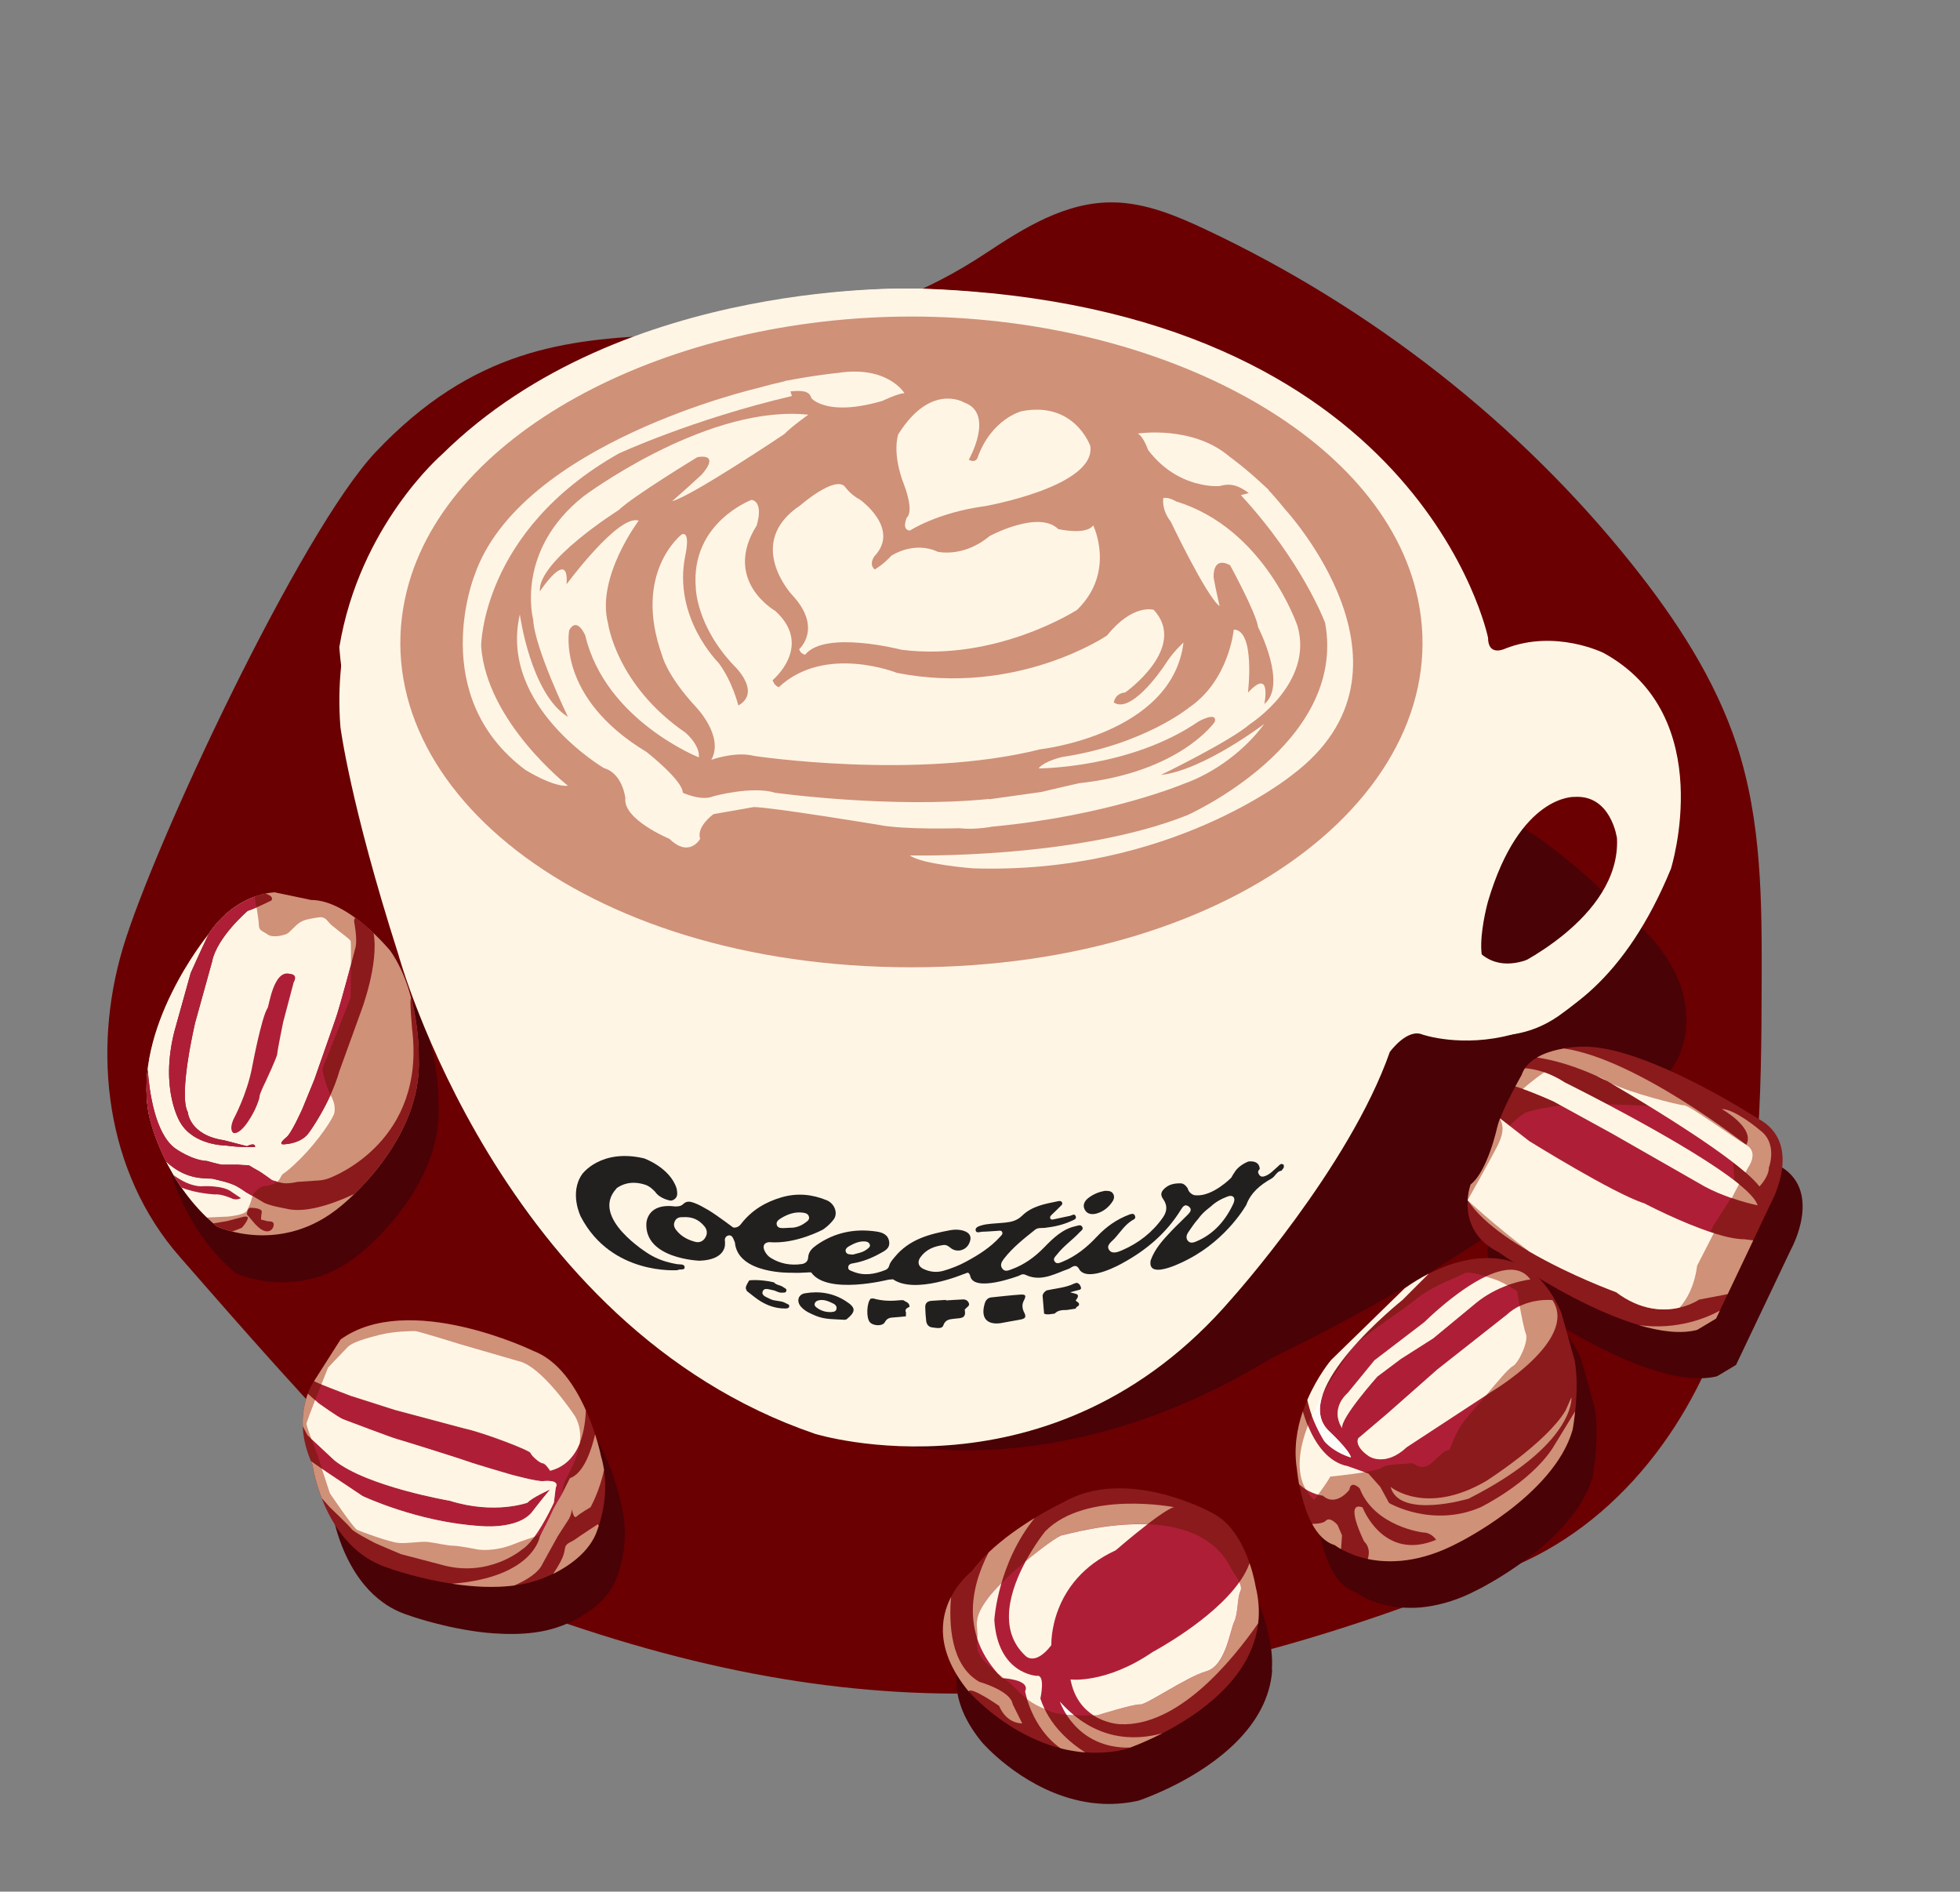 <svg viewBox="0 0 296.68 286.3" xmlns:xlink="http://www.w3.org/1999/xlink" xmlns="http://www.w3.org/2000/svg" data-sanitized-data-name="Layer 1" data-name="Layer 1" id="Layer_1">
  <rect x="0" y="0" width="296.68" height="286.3" fill="#808080" stroke="none"/>
  <defs>
    <style>
      .cls-1 {
        fill: #221f1f;
      }

      .cls-2 {
        fill: #884934;
      }

      .cls-3 {
        fill: #fff5e5;
      }

      .cls-4 {
        fill: #ae1f37;
      }

      .cls-5 {
        fill: #c25131;
      }

      .cls-6 {
        fill: none;
      }

      .cls-7 {
        fill: #fdfcf8;
      }

      .cls-8 {
        fill: #490206;
      }

      .cls-9 {
        fill: #e0592a;
      }

      .cls-10 {
        clip-path: url(#clippath-1);
      }

      .cls-11 {
        fill: #df6a2e;
      }

      .cls-12 {
        fill: #cf9178;
      }

      .cls-13 {
        fill: #6a0002;
      }

      .cls-14 {
        fill: #8b1a1c;
      }

      .cls-15 {
        clip-path: url(#clippath-2);
      }
    </style>
    <clipPath id="clippath-1">
      <path d="M235.55,556.67c-53.99,21.31-96.48,26.53-152.87,6.84-14.64-5.11-51.21-48.03-61.19-59.36-12.31-13.98-14.46-33.79-9.42-50.71,5.04-16.92,29.2-68.48,41.56-81.53,31.93-33.74,60.74-6.54,100.13-32.6,6.29-4.16,13.15-8.5,21.01-8.38,5.29.08,10.36,2.2,15.15,4.46,27.38,12.9,51.61,31.92,69.97,54.93,7.27,9.11,13.71,18.97,17.24,29.75,4.1,12.53,4.11,25.72,4.07,38.68-.05,19.28-.18,38.91-6.45,57.06s-19.76,34.92-39.2,40.86" class="cls-6"></path>
    </clipPath>
    <clipPath id="clippath-2">
      <rect transform="translate(-60.17 23.72) rotate(-7.79)" height="614.02" width="362.37" y="146.5" x="-37.18" class="cls-6"></rect>
    </clipPath>
  </defs>
  <path d="M224.59,238.7c-49.76,19.64-88.93,24.46-140.91,6.31-13.5-4.71-47.2-44.27-56.41-54.72-11.35-12.89-13.33-31.15-8.69-46.74,4.64-15.6,26.92-63.12,38.3-75.15,29.43-31.1,55.98-6.03,92.3-30.05,5.8-3.84,12.12-7.83,19.36-7.72,4.87.07,9.55,2.03,13.97,4.11,25.24,11.89,47.57,29.42,64.5,50.63,6.71,8.4,12.64,17.49,15.89,27.42,3.78,11.55,3.79,23.71,3.76,35.66-.05,17.77-.16,35.87-5.94,52.6-5.78,16.73-18.21,32.19-36.14,37.66" class="cls-13"></path>
  <g class="cls-10">
    <g class="cls-15">
      <g>
        <g>
          <g>
            <path d="M157.47,425.54l-.49.07c-.41-.84-1.03-.91-1.67-.58-.46.23-.93.32-1.41.36-.61.05-1.17.21-1.74.5-.77.39-1.66.37-2.52.39-.76-1.1-1.6-.51-2.44-.29-.86.22-1.72.51-2.64.17-.13-.05-.33.05-.46.14-1.02.73-16.68,2.78-17.87,2.76-.91-.01-1.87-.61-2.73.11-.07.06-.25,0-.34-.06-.56-.38-.99-.2-1.44.23-.75.73-1.86.33-2.67.93-.74-.79-1.54-.29-2.33-.29-.57,0-1.08-.01-1.61.39-.53.41-1.09-.03-1.26-.82-.07-.32-.1-.66-.14-.98-1.09-8.11-2.18-16.23-3.28-24.34-1.53-11.21-5.23-38.18-6.75-49.39-.09-.65-.3-1.29-.23-1.96.77-.32.62-1.06.54-1.75-.26-1.99-.54-3.98-.81-5.97,14.75-2.02,44.03-6.03,58.77-8.05q1.96-.27,1.65-2.49c-3.18-23.23-4.2-30.68-7.38-53.91-.07-.52-.15-1.03-.23-1.55.56-.09,1.13-.19,1.69-.27,18.1-2.48,21.66-2.97,39.75-5.44,1.65-.23,2.39-.33,2.71,2.03,3.25,23.71,4.33,31.65,7.58,55.36.06.48-.03.85-.5.93-.4.06-.81.13-1.21.18-17.87,2.45-21.2,2.9-39.07,5.35-1.79.25-1.71.15-1.42,2.25,2.94,21.45,8.03,58.67,10.97,80.12.09.66.22,1.3.34,1.96-.27.19-.52.45-.88.43-.95-.04-1.92.6-2.75.35-1.08-.33-1.82.18-2.68.49-.04.01-.08,0-.12.01-1.27.09-2.54.22-3.81.25-.69.02-1.4-.24-1.77.73-.09.23-.43.2-.68.19-.45-.02-.9-.02-1.27.34-.2.19-.47.22-.68,0-.36-.39-.76-.26-1.16-.25-.73.03-1.46.08-2.18.04-1.14-.07-1.14-.11-1.37,1.34Z" class="cls-11"></path>
            <path d="M85.12,435.44l-.49.07c-.41-.84-1.03-.91-1.67-.58-.46.23-.93.32-1.41.36-.61.05-1.17.21-1.74.5-.77.39-1.66.37-2.52.39-.76-1.1-1.6-.51-2.44-.29-.86.22,12.81-1.48,11.89-1.82-.13-.05-.33.05-.46.14-1.02.73-2.15.79-3.34.77-.91-.01-1.87-.61-2.73.11-.07.06-.25,0-.34-.06-.56-.38-.99-.2-1.44.23-.75.73-1.86.33-2.67.93-.74-.79-1.54-.29-2.33-.29-.57,0-1.08-.01-1.61.39-.53.41-1.09-.03-1.26-.82-.07-.32-.1-.66-.14-.98-1.09-8.11-2.18-16.23-3.28-24.34-1.53-11.21-5.23-38.18-6.75-49.39-.09-.65-.3-1.29-.23-1.96.77-.32.62-1.06.54-1.75-.26-1.99-.54-3.98-.81-5.97,14.75-2.02,14.96-2.05,29.71-4.07q1.96-.27,1.65-2.49c-3.18-23.23-4.2-30.68-7.38-53.91-.07-.52-.15-1.03-.23-1.55.56-.09,1.13-.19,1.69-.27,18.1-2.48,50.72-6.94,68.82-9.42,1.65-.23,2.39-.33,2.71,2.03,3.25,23.71,4.33,31.65,7.58,55.36.06.48-.03.85-.5.93-.4.06-.81.13-1.21.18-17.87,2.45-50.27,6.88-68.14,9.33-1.79.25-1.71.15-1.42,2.25,2.94,21.45,8.03,58.67,10.97,80.12.09.66.22,1.3.34,1.96-.27.19-.52.45-.88.43-.95-.04-1.92.6-2.75.35-1.08-.33-1.82.18-2.68.49-.04.01-.08,0-.12.01-1.27.09-2.54.22-3.81.25-.69.02-1.4-.24-1.77.73-.09.23-.43.2-.68.19-.45-.02-.9-.02-1.27.34-.2.19-.47.22-.68,0-.36-.39-.76-.26-1.16-.25-.73.03-1.46.08-2.18.04-1.14-.07-1.14-.11-1.37,1.34Z" class="cls-9"></path>
            <path d="M200.74,419.62l-.49.07c-.41-.84-1.03-.91-1.67-.58-.46.23-.93.32-1.41.36-.61.05,13.37-1.78,12.8-1.49-.77.39-1.66.37-2.52.39-.76-1.1-1.6-.51-2.44-.29-.86.22-1.72.51-2.64.17-.13-.05-.33.05-.46.14-1.02.73-2.15.79-3.34.77-.91-.01-1.87-.61-2.73.11-.07.06-.25,0-.34-.06-.56-.38-.99-.2-1.44.23-.75.73-1.86.33-2.67.93-.74-.79-1.54-.29-2.33-.29-.57,0-1.08-.01-1.61.39-.53.41-1.09-.03-1.26-.82-.07-.32-.1-.66-.14-.98-1.09-8.11-2.18-16.23-3.28-24.34-1.53-11.21-5.23-38.18-6.75-49.39-.09-.65-.3-1.29-.23-1.96.77-.32.62-1.06.54-1.75-.26-1.99-.54-3.98-.81-5.97,14.75-2.02,14.96-2.05,29.71-4.07q1.96-.27,1.65-2.49c-3.18-23.23-4.2-30.68-7.38-53.91-.07-.52-.15-1.03-.23-1.55.56-.09,1.13-.19,1.69-.27,18.1-2.48,50.72-6.94,68.82-9.42,1.65-.23,2.39-.33,2.71,2.03,3.25,23.71,4.33,31.65,7.58,55.36.06.48-.03.85-.5.93-.4.06-.81.13-1.21.18-17.87,2.45-50.27,6.88-68.14,9.33-1.79.25-1.71.15-1.42,2.25,2.94,21.45,8.03,58.67,10.97,80.12.09.66.22,1.3.34,1.96-.27.19-.52.45-.88.43-.95-.04-1.92.6-2.75.35-1.08-.33-1.82.18-2.68.49-.04.01-.08,0-.12.01-1.27.09-2.54.22-3.81.25-.69.02-1.4-.24-1.77.73-.09.23-.43.2-.68.19-.45-.02-.9-.02-1.27.34-.2.19-.47.22-.68,0-.36-.39-.76-.26-1.16-.25-.73.03-1.46.08-2.18.04-1.14-.07-1.14-.11-1.37,1.34Z" class="cls-9"></path>
            <path d="M311.71,404.43l.49-.07c.17-.91.75-1.15,1.45-1.01.5.1.98.06,1.46-.03.6-.12,1.18-.11,1.81.02.85.17-12.83,1.9-12,1.69.44-1.27,1.4-.92,2.28-.94.89-.02,1.8.03,2.59-.54.11-.08.33-.04.48.01,1.18.43,2.28.18,3.42-.15.87-.26,1.63-1.09,2.66-.63.08.04.24-.06.32-.15.43-.52.9-.46,1.45-.17.92.5,1.88-.18,2.82.18.5-.96,1.41-.69,2.17-.91.55-.16,1.04-.3,1.65-.06.62.25,1.04-.32.99-1.13-.02-.33-.08-.66-.13-.98-1.13-8.11-2.26-16.21-3.38-24.32-1.54-11.2-5.23-38.18-6.77-49.39-.09-.65-.06-1.33-.31-1.95-.82-.1-.89-.86-.99-1.54-.29-1.99-.55-3.98-.83-5.97-14.75,2.02-14.96,2.04-29.71,4.06q-1.96.27-2.26-1.96c-3.18-23.23-4.2-30.68-7.38-53.91-.07-.52-.13-1.03-.19-1.55-.57.06-1.14.12-1.7.2-18.1,2.48-50.73,6.94-68.82,9.42-1.65.23-2.39.32-2.06,2.68,3.25,23.71,4.33,31.65,7.58,55.36.07.48.25.81.73.76.41-.05.81-.1,1.22-.15,17.87-2.45,50.27-6.88,68.14-9.33,1.79-.25,1.69-.32,1.98,1.79,2.93,21.45,8.03,58.67,10.96,80.12.09.66.13,1.32.2,1.98.31.11.62.29.96.18.9-.29,2.01.06,2.74-.4.95-.6,1.8-.31,2.71-.25.04,0,.08-.01.12-.02,1.25-.25,2.5-.47,3.74-.78.67-.17,1.29-.6,1.91.23.14.19.47.08.71,0,.43-.14.86-.26,1.31-.02.24.13.51.08.65-.19.24-.47.66-.46,1.05-.55.71-.17,1.43-.31,2.11-.55,1.07-.38,1.07-.41,1.68.92Z" class="cls-9"></path>
            <path d="M274.51,262.9c-.24.05-.47.09-.71.14.06.52.12,1.04.19,1.55,3.18,23.23,4.2,30.68,7.38,53.91q.3,2.23,2.26,1.96c14.75-2.02,14.96-2.04,29.71-4.06-.11-.85-.22-1.69-.34-2.54-2.58-18.87-3-21.96-5.59-40.82-.59-4.27-1.17-8.54-1.77-12.81-.22-1.55-.23-1.56-1.57-1.39-.28.04-.57.08-.85.12-14.42,1.97-14.3,1.96-28.72,3.93Z" class="cls-11"></path>
          </g>
          <g>
            <path d="M22.47,299.81l-.49.07c-.41-.84-15.56,1.08-16.2,1.41-.46.23-.93.32-1.41.36-.61.05-1.17.21-1.74.5-.77.39-1.66.37-2.52.39-.76-1.1-1.6-.51-2.44-.29-.86.22-1.72.51-2.64.17-.13-.05-.33.05-.46.14-1.02.73-2.15.79-3.34.77-.91-.01-1.87-.61-2.73.11-.07.06-.25,0-.34-.06-.56-.38-.99-.2-1.44.23-.75.73-1.86.33-2.67.93-.74-.79-1.54-.29-2.33-.29-.57,0-1.08-.01-1.61.39-.53.41-1.09-.03-1.26-.82-.07-.32-.1-.66-.14-.98-1.09-8.11-4.34-32-5.44-40.11-1.53-11.21-3.07-22.41-4.59-33.62-.09-.65-.3-1.29-.23-1.96.77-.32.62-1.06.54-1.75-.26-1.99-.54-3.98-.81-5.97,14.75-2.02,44.03-6.03,58.77-8.05q1.96-.27,1.65-2.49c-3.18-23.23-4.2-30.68-7.38-53.91-.07-.52-.15-1.03-.23-1.55.56-.09,1.13-.19,1.69-.27,18.1-2.48,21.66-2.97,39.75-5.44,1.65-.23,2.39-.33,2.71,2.03,3.25,23.71,4.33,31.65,7.58,55.36.06.48-.03.85-.5.93-.4.06-.81.13-1.21.18-17.87,2.45-21.2,2.9-39.07,5.35-1.79.25-1.71.15-1.42,2.25,2.94,21.45,8.03,58.67,10.97,80.12.09.66.22,1.3.34,1.96-.27.19-.52.45-.88.43-.95-.04-1.92.6-2.75.35-1.08-.33-1.82.18-2.68.49-.04.01-.08,0-.12.01-1.27.09-2.54.22-3.81.25-.69.02-1.4-.24-1.77.73-.09.23-.43.2-.68.19-.45-.02-.9-.02-1.27.34-.2.19-.47.22-.68,0-.36-.39-.76-.26-1.16-.25-.73.03-1.46.08-2.18.04-1.14-.07-1.14-.11-1.37,1.34Z" class="cls-11"></path>
            <path d="M85.58,289.99c-.44.95-1.28,1.01-2.02.88-.96-.16-1.91.24-2.9-.33-.51-.29-1.17.29-1.58.78-.34.41-.64.63-1.16.48-.53-.15-1.06.02-1.58.11-.64.11-1.19.31-1.8-.42-.46-.56-1.21-.17-1.68.24-.46.4-.93.49-1.46.52-1.51.08-2.97.62-4.51.42-.12-.02-.27,0-.36.06-1.05.78-2.2.74-3.43.68-1.51-.08-3,.26-4.45.67-.45.13-.9,0-1.34.04-.6.05-1.23-.08-1.75.41-.11.11-.32.18-.45.13-.68-.26,13.26-2.28,12.8-1.55-.09.15-.29.18-.44.06-1.31-.99-2.54-.6-3.76.09-.24.14-.45.19-.69.08-.97-.46-1.75-.36-2.7.3-1.37.94-2.99,1.38-4.69.82-.46-.15-.88-.25-1.28.1-.06.05-.14.08-.22.12-.55.31-.98-.52-1.53-.28-.43.19-.65.74-1.25.72-1.26-.02-2.54-.02-3.61.89-.2.17-.47.03-.72.02-1.17-.09-2.38-.47-3.43.44-.28.24-.55.02-.77-.22-.3-.33-.62-.48-1.01-.36-.11-.65-.25-1.3-.34-1.96-2.94-21.45-8.03-58.67-10.97-80.12-.29-2.11-.37-2.01,1.42-2.25,17.87-2.44,21.2-2.9,39.07-5.35.41-.06.81-.12,1.21-.18.48-.08.56-.45.5-.93.41-.05.82-.11,1.23-.16.09.7.19,1.41.28,2.11,3.06,22.38,8.28,60.54,11.35,82.93Z" class="cls-9"></path>
            <path d="M138.09,283.98l-.49.07c-.41-.84-1.03-.91-1.67-.58-.46.23-.93.32-1.41.36-.61.05-1.17.21-1.74.5-.77.39-1.66.37-2.52.39-.76-1.1-1.6-.51-2.44-.29-.86.22-1.72.51-2.64.17-.13-.05-.33.05-.46.14-1.02.73-16.68,2.78-17.87,2.76-.91-.01-1.87-.61-2.73.11-.07.06-.25,0-.34-.06-.56-.38-.99-.2-1.44.23-.75.73-1.86.33-2.67.93-.74-.79-1.54-.29-2.33-.29-.57,0-1.08-.01-1.61.39-.53.41-1.09-.03-1.26-.82-.07-.32-.1-.66-.14-.98-1.09-8.11-4.34-32-5.44-40.11-1.53-11.21-3.07-22.41-4.59-33.62-.09-.65-.3-1.29-.23-1.96.77-.32.62-1.06.54-1.75-.26-1.99-.54-3.98-.81-5.97,14.75-2.02,44.03-6.03,58.77-8.05q1.96-.27,1.65-2.49c-3.18-23.23-4.2-30.68-7.38-53.91-.07-.52-.15-1.03-.23-1.55.56-.09,1.13-.19,1.69-.27,18.1-2.48,21.66-2.97,39.75-5.44,1.65-.23,2.39-.33,2.71,2.03,3.25,23.71,4.33,31.65,7.58,55.36.06.48-.03.85-.5.93-.4.06-.81.13-1.21.18-17.87,2.45-21.2,2.9-39.07,5.35-1.79.25-1.71.15-1.42,2.25,2.94,21.45,8.03,58.67,10.97,80.12.09.66.22,1.3.34,1.96-.27.19-.52.45-.88.43-.95-.04-1.92.6-2.75.35-1.08-.33-1.82.18-2.68.49-.04.01-.08,0-.12.01-1.27.09-2.54.22-3.81.25-.69.02-1.4-.24-1.77.73-.09.23-.43.2-.68.19-.45-.02-.9-.02-1.27.34-.2.19-.47.22-.68,0-.36-.39-.76-.26-1.16-.25-.73.03-1.46.08-2.18.04-1.14-.07-1.14-.11-1.37,1.34Z" class="cls-11"></path>
            <path d="M201.2,274.16c-.44.95-1.28,1.01-2.02.88-.96-.16-1.91.24-2.9-.33-.51-.29-1.17.29-1.58.78-.34.41-.64.63-1.16.48-.53-.15-1.06.02-1.58.11-.64.11-1.19.31-1.8-.42-.46-.56-1.21-.17-1.68.24-.46.4-.93.49-1.46.52-1.51.08-2.97.62-4.51.42-.12-.02-.27,0-.36.06-1.05.78-2.2.74-3.43.68-1.51-.08,11.54-1.73,10.08-1.32-.45.13-.9,0-1.34.04-.6.05-1.23-.08-1.75.41-.11.11-.32.18-.45.13-.68-.26-1.28-.29-1.73.44-.09.15-.29.18-.44.06-1.31-.99-2.54-.6-3.76.09-.24.14-.45.19-.69.08-.97-.46-1.75-.36-2.7.3-1.37.94-2.99,1.38-4.69.82-.46-.15-.88-.25-1.28.1-.06.05-.14.08-.22.12-.55.31-.98-.52-1.53-.28-.43.19-.65.74-1.25.72-1.26-.02-2.54-.02-3.61.89-.2.17-.47.03-.72.02-1.17-.09-2.38-.47-3.43.44-.28.24-.55.02-.77-.22-.3-.33-.62-.48-1.01-.36-.11-.65-.25-1.3-.34-1.96-2.94-21.45-8.03-58.67-10.97-80.12-.29-2.11-.37-2.01,1.42-2.25,17.87-2.44,21.2-2.9,39.07-5.35.41-.06.81-.12,1.21-.18.48-.08.56-.45.5-.93.41-.05.82-.11,1.23-.16.09.7.19,1.41.28,2.11,3.06,22.38,8.28,60.54,11.35,82.93Z" class="cls-9"></path>
            <path d="M-35.35,307.72l-.49.07c-.41-.84-1.03-.91-1.67-.58-.46.23-.93.32-1.41.36-.61.05-1.17.21-1.74.5-.77.39-1.66.37-2.52.39-.76-1.1-1.6-.51-2.44-.29-.86.22-1.72.51-2.64.17-.13-.05-.33.05-.46.14-1.02.73-2.15.79-3.34.77-.91-.01-1.87-.61-2.73.11-.07.06-.25,0-.34-.06-.56-.38-.99-.2-1.44.23-.75.73-1.86.33-2.67.93-.74-.79-1.54-.29-2.33-.29-.57,0-1.08-.01-1.61.39-.53.41-1.09-.03-1.26-.82-.07-.32-.1-.66-.14-.98-1.09-8.11-4.34-32-5.44-40.11-1.53-11.21-3.07-22.41-4.59-33.62-.09-.65-.3-1.29-.23-1.96.77-.32.62-1.06.54-1.75-.26-1.99-.54-3.98-.81-5.97,14.75-2.02,14.96-2.05,29.71-4.07q1.96-.27,1.65-2.49c-3.18-23.23-4.2-30.68-7.38-53.91-.07-.52-.15-1.03-.23-1.55.56-.09,1.13-.19,1.69-.27,18.1-2.48,50.72-6.94,68.82-9.42,1.65-.23,2.39-.33,2.71,2.03,3.25,23.71,4.33,31.65,7.58,55.36.06.48-.03.85-.5.93-.4.06-.81.13-1.21.18-17.87,2.45-50.27,6.88-68.14,9.33-1.79.25-1.71.15-1.42,2.25,2.94,21.45,8.03,58.67,10.97,80.12.09.66.22,1.3.34,1.96-.27.19-.52.45-.88.43-.95-.04-1.92.6-2.75.35-1.08-.33-1.82.18-2.68.49-.04.01-.08,0-.12.01-1.27.09-2.54.22-3.81.25-.69.02-1.4-.24-1.77.73-.09.23-.43.2-.68.19-.45-.02-.9-.02-1.27.34-.2.19-.47.22-.68,0-.36-.39,13.77-2.25,13.37-2.23-.73.03-1.46.08-2.18.04-1.14-.07-1.14-.11-1.37,1.34Z" class="cls-9"></path>
            <path d="M42.3,295.91c-.44.95-1.28,1.01-2.02.88-.96-.16-1.91.24-2.9-.33-.51-.29-1.17.29-1.58.78-.34.41-.64.63-1.16.48-.53-.15-1.06.02-1.58.11-.64.11-1.19.31-1.8-.42-.46-.56-1.21-.17-1.68.24-.46.4-.93.49-1.46.52-1.51.08-2.97.62-4.51.42-.12-.02-.27,0-.36.06-1.05.78-16.74,2.73-17.96,2.67-1.51-.08-3,.26-4.45.67-.45.13-.9,0-1.34.04-.6.05-1.23-.08-1.75.41-.11.11-.32.18-.45.13-.68-.26-1.28-.29-1.73.44-.09.15-.29.18-.44.06-1.31-.99-2.54-.6-3.76.09-.24.14-.45.19-.69.08-.97-.46-1.75-.36-2.7.3-1.37.94-2.99,1.38-4.69.82-.46-.15-.88-.25-1.28.1-.06.05-.14.08-.22.12-.55.31-.98-.52-1.53-.28-.43.19-.65.74-1.25.72-1.26-.02-2.54-.02-3.61.89-.2.17-.47.03-.72.02-1.17-.09-2.38-.47-3.43.44-.28.24-.55.02-.77-.22-.3-.33-.62-.48-1.01-.36-.11-.65-.25-1.3-.34-1.96-2.94-21.45-8.03-58.67-10.97-80.12-.29-2.11-.37-2.01,1.42-2.25,17.87-2.44,50.27-6.88,68.14-9.33.41-.06.81-.12,1.21-.18.48-.08.56-.45.5-.93.41-.05.82-.11,1.23-.16.09.7.19,1.41.28,2.11,3.06,22.38,8.28,60.54,11.35,82.93Z" class="cls-5"></path>
            <path d="M65.74,293.88l-.49.07c-.41-.84-1.03-.91-1.67-.58-.46.23-.93.32-1.41.36-.61.05-1.17.21-1.74.5-.77.39-1.66.37-2.52.39-.76-1.1-1.6-.51-2.44-.29-.86.22,12.81-1.48,11.89-1.82-.13-.05-.33.05-.46.14-1.02.73-2.15.79-3.34.77-.91-.01-1.87-.61-2.73.11-.07.06-.25,0-.34-.06-.56-.38-.99-.2-1.44.23-.75.73-1.86.33-2.67.93-.74-.79-1.54-.29-2.33-.29-.57,0-1.08-.01-1.61.39-.53.41-1.09-.03-1.26-.82-.07-.32-.1-.66-.14-.98-1.09-8.11-4.34-32-5.44-40.11-1.53-11.21-3.07-22.41-4.59-33.62-.09-.65-.3-1.29-.23-1.96.77-.32.62-1.06.54-1.75-.26-1.99-.54-3.98-.81-5.97,14.75-2.02,14.96-2.05,29.71-4.07q1.96-.27,1.65-2.49c-3.18-23.23-4.2-30.68-7.38-53.91-.07-.52-.15-1.03-.23-1.55.56-.09,1.13-.19,1.69-.27,18.1-2.48,50.72-6.94,68.82-9.42,1.65-.23,2.39-.33,2.71,2.03,3.25,23.71,4.33,31.65,7.58,55.36.06.48-.03.85-.5.93-.4.06-.81.13-1.21.18-17.87,2.45-50.27,6.88-68.14,9.33-1.79.25-1.71.15-1.42,2.25,2.94,21.45,8.03,58.67,10.97,80.12.09.66.22,1.3.34,1.96-.27.19-.52.45-.88.43-.95-.04-1.92.6-2.75.35-1.08-.33-1.82.18-2.68.49-.04.01-.08,0-.12.01-1.27.09-2.54.22-3.81.25-.69.02-1.4-.24-1.77.73-.09.23-.43.2-.68.19-.45-.02-.9-.02-1.27.34-.2.19-.47.22-.68,0-.36-.39-.76-.26-1.16-.25-.73.03-1.46.08-2.18.04-1.14-.07-1.14-.11-1.37,1.34Z" class="cls-9"></path>
            <path d="M157.93,280.08c-.44.95-1.28,1.01-2.02.88-.96-.16-1.91.24-2.9-.33-.51-.29-1.17.29-1.58.78-.34.41-.64.63-1.16.48-.53-.15-1.06.02-1.58.11-.64.11-1.19.31-1.8-.42-.46-.56-1.21-.17-1.68.24-.46.4-.93.49-1.46.52-1.51.08-2.97.62-4.51.42-.12-.02-.27,0-.36.06-1.05.78-2.2.74-3.43.68-1.51-.08-3,.26-4.45.67-.45.13-.9,0-1.34.04-.6.05-1.23-.08-1.75.41-.11.11-.32.18-.45.13-.68-.26-1.28-.29-1.73.44-.09.15-.29.18-.44.06-1.31-.99-17.08,1.39-18.29,2.08-.24.14-.45.19-.69.08-.97-.46-1.75-.36-2.7.3-1.37.94-2.99,1.38-4.69.82-.46-.15-.88-.25-1.28.1-.06.05-.14.08-.22.12-.55.31-.98-.52-1.53-.28-.43.19-.65.74-1.25.72-1.26-.02-2.54-.02-3.61.89-.2.17-.47.03-.72.02-1.17-.09-2.38-.47-3.43.44-.28.24-.55.02-.77-.22-.3-.33-.62-.48-1.01-.36-.11-.65-.25-1.3-.34-1.96-2.94-21.45-8.03-58.67-10.97-80.12-.29-2.11-.37-2.01,1.42-2.25,17.87-2.44,50.27-6.88,68.14-9.33.41-.06.81-.12,1.21-.18.48-.08.56-.45.5-.93.41-.05.82-.11,1.23-.16.09.7.19,1.41.28,2.11,3.06,22.38,8.28,60.54,11.35,82.93Z" class="cls-5"></path>
            <path d="M181.37,278.06l-.49.07c-.41-.84-1.03-.91-1.67-.58-.46.23-.93.32-1.41.36-.61.05,13.37-1.78,12.8-1.49-.77.39-1.66.37-2.52.39-.76-1.1-1.6-.51-2.44-.29-.86.22-1.72.51-2.64.17-.13-.05-.33.05-.46.14-1.02.73-2.15.79-3.34.77-.91-.01-1.87-.61-2.73.11-.07.06-.25,0-.34-.06-.56-.38-.99-.2-1.44.23-.75.73-1.86.33-2.67.93-.74-.79-1.54-.29-2.33-.29-.57,0-1.08-.01-1.61.39-.53.41-1.09-.03-1.26-.82-.07-.32-.1-.66-.14-.98-1.09-8.11-4.34-32-5.44-40.11-1.53-11.21-3.07-22.41-4.59-33.62-.09-.65-.3-1.29-.23-1.96.77-.32.62-1.06.54-1.75-.26-1.99-.54-3.98-.81-5.97,14.75-2.02,14.96-2.05,29.71-4.07q1.96-.27,1.65-2.49c-3.18-23.23-4.2-30.68-7.38-53.91-.07-.52-.15-1.03-.23-1.55.56-.09,1.13-.19,1.69-.27,18.1-2.48,50.72-6.94,68.82-9.42,1.65-.23,2.39-.33,2.71,2.03,3.25,23.71,4.33,31.65,7.58,55.36.06.48-.03.85-.5.93-.4.06-.81.13-1.21.18-17.87,2.45-50.27,6.88-68.14,9.33-1.79.25-1.71.15-1.42,2.25,2.94,21.45,8.03,58.67,10.97,80.12.09.66.22,1.3.34,1.96-.27.19-.52.45-.88.43-.95-.04-1.92.6-2.75.35-1.08-.33-1.82.18-2.68.49-.04.01-.08,0-.12.01-1.27.09-2.54.22-3.81.25-.69.02-1.4-.24-1.77.73-.09.23-.43.2-.68.19-.45-.02-.9-.02-1.27.34-.2.19-.47.22-.68,0-.36-.39-.76-.26-1.16-.25-.73.03-1.46.08-2.18.04-1.14-.07-1.14-.11-1.37,1.34Z" class="cls-9"></path>
            <path d="M273.55,264.26c-.44.95-1.28,1.01-2.02.88-.96-.16-1.91.24-2.9-.33-.51-.29-1.17.29-1.58.78-.34.41-.64.63-1.16.48-.53-.15-1.06.02-1.58.11-.64.11-1.19.31-1.8-.42-.46-.56-1.21-.17-1.68.24-.46.4-.93.49-1.46.52-1.51.08-2.97.62-4.51.42-.12-.02-.27,0-.36.06-1.05.78-2.2.74-3.43.68-1.51-.08-3,.26-4.45.67-.45.13-.9,0-1.34.04-.6.05-1.23-.08-1.75.41-.11.11-.32.18-.45.13-.68-.26-1.28-.29-1.73.44-.09.15-.29.18-.44.06-1.31-.99-17.08,1.39-18.29,2.08-.24.14-.45.19-.69.08-.97-.46-1.75-.36-2.7.3-1.37.94-2.99,1.38-4.69.82-.46-.15-.88-.25-1.28.1-.06.05-.14.08-.22.12-.55.31-.98-.52-1.53-.28-.43.19-.65.74-1.25.72-1.26-.02-2.54-.02-3.61.89-.2.17-.47.03-.72.02-1.17-.09-2.38-.47-3.43.44-.28.24-.55.02-.77-.22-.3-.33-.62-.48-1.01-.36-.11-.65-.25-1.3-.34-1.96-2.94-21.45-8.03-58.67-10.97-80.12-.29-2.11-.37-2.01,1.42-2.25,17.87-2.44,50.27-6.88,68.14-9.33.41-.06.81-.12,1.21-.18.48-.08.56-.45.5-.93.41-.05.82-.11,1.23-.16.09.7.19,1.41.28,2.11,3.06,22.38,8.28,60.54,11.35,82.93Z" class="cls-5"></path>
            <path d="M292.34,262.87l.49-.07c.17-.91.75-1.15,1.45-1.01.5.1.98.06,1.46-.03.6-.12,1.18-.11,1.81.02.85.17-12.83,1.9-12,1.69.44-1.27,1.4-.92,2.28-.94.89-.02,1.8.03,2.59-.54.11-.08.33-.04.48.01,1.18.43,2.28.18,3.42-.15.87-.26,1.63-1.09,2.66-.63.08.04.24-.06.32-.15.43-.52.9-.46,1.45-.17.92.5,1.88-.18,2.82.18.5-.96,1.41-.69,2.17-.91.55-.16,1.04-.3,1.65-.06.62.25,1.04-.32.99-1.13-.02-.33-.08-.66-.13-.98-1.13-8.11-4.42-31.99-5.54-40.1-1.54-11.2-3.07-22.41-4.61-33.61-.09-.65-.06-1.33-.31-1.95-.82-.1-.89-.86-.99-1.54-.29-1.99-.55-3.98-.83-5.97-14.75,2.02-14.96,2.04-29.71,4.06q-1.96.27-2.26-1.96c-3.18-23.23-4.2-30.68-7.38-53.91-.07-.52-.13-1.03-.19-1.55-.57.06-1.14.12-1.7.2-18.1,2.48-50.73,6.94-68.82,9.42-1.65.23-2.39.32-2.06,2.68,3.25,23.71,4.33,31.65,7.58,55.36.07.48.25.81.73.76.41-.05.81-.1,1.22-.15,17.87-2.45,50.27-6.88,68.14-9.33,1.79-.25,1.69-.32,1.98,1.79,2.93,21.45,8.03,58.67,10.96,80.12.09.66.13,1.32.2,1.98.31.11.62.29.96.18.9-.29,2.01.06,2.74-.4.95-.6,1.8-.31,2.71-.25.04,0,.08-.01.12-.02,1.25-.25,2.5-.47,3.74-.78.67-.17,1.29-.6,1.91.23.14.19.47.08.71,0,.43-.14.86-.26,1.31-.02.24.13.51.08.65-.19.24-.47.66-.46,1.05-.55.71-.17,1.43-.31,2.11-.55,1.07-.38,1.07-.41,1.68.92Z" class="cls-9"></path>
            <path d="M255.13,121.34c-.24.05-.47.09-.71.14.06.52.12,1.04.19,1.55,3.18,23.23,4.2,30.68,7.38,53.91q.3,2.23,2.26,1.96c14.75-2.02,14.96-2.04,29.71-4.06-.11-.85-.22-1.69-.34-2.54-2.58-18.87-3-21.96-5.59-40.82-.59-4.27-1.17-8.54-1.77-12.81-.22-1.55-.23-1.56-1.57-1.39-.28.04-.57.08-.85.12-14.42,1.97-14.3,1.96-28.72,3.93Z" class="cls-11"></path>
          </g>
        </g>
        <rect transform="translate(-35.05 2.3) rotate(-7.79)" height="84.89" width="6.81" y="215.95" x="-4.07" class="cls-2"></rect>
        <g>
          <rect transform="translate(-22.24 15.81) rotate(-7.79)" height="58.5" width="6.81" y="141.91" x="101.49" class="cls-5"></rect>
          <rect transform="translate(-31.84 17.79) rotate(-7.79)" height="84.89" width="6.81" y="200.16" x="111.27" class="cls-2"></rect>
          <rect transform="translate(-41.32 19.75) rotate(-7.79)" height="58.5" width="6.81" y="283.89" x="120.92" class="cls-5"></rect>
        </g>
        <g>
          <rect transform="translate(-19.02 31.39) rotate(-7.79)" height="58.5" width="6.81" y="126.04" x="217.46" class="cls-5"></rect>
          <rect transform="translate(-28.62 33.37) rotate(-7.79)" height="84.89" width="6.81" y="184.28" x="227.24" class="cls-2"></rect>
          <rect transform="translate(-38.09 35.34) rotate(-7.79)" height="58.5" width="6.81" y="268.02" x="236.89" class="cls-5"></rect>
        </g>
        <g>
          <rect transform="translate(-24.93 2.91) rotate(-7.79)" height="8.41" width="33.81" y="180.21" x="-8.03" class="cls-5"></rect>
          <rect transform="translate(-17.57 38.46) rotate(-7.79)" height="8.41" width="33.29" y="143.99" x="256.86" class="cls-9"></rect>
          <g>
            <rect transform="translate(-23.87 8.02) rotate(-7.79)" height="8.41" width="43.1" y="175.01" x="25.36" class="cls-9"></rect>
            <rect transform="translate(-22.81 13.13) rotate(-7.79)" height="8.41" width="33.81" y="169.8" x="68.03" class="cls-5"></rect>
            <rect transform="translate(-21.72 18.4) rotate(-7.79)" height="8.41" width="33.81" y="164.43" x="107.27" class="cls-5"></rect>
            <rect transform="translate(-22.26 15.8) rotate(-7.79)" height="8.41" width="7.06" y="167.08" x="101.29" class="cls-2"></rect>
          </g>
          <g>
            <rect transform="translate(-20.65 23.61) rotate(-7.79)" height="8.41" width="43.6" y="159.12" x="141.13" class="cls-9"></rect>
            <rect transform="translate(-19.58 28.77) rotate(-7.79)" height="8.41" width="34.2" y="153.86" x="184.3" class="cls-5"></rect>
            <rect transform="translate(-18.47 34.11) rotate(-7.79)" height="8.41" width="34.2" y="148.43" x="223.99" class="cls-5"></rect>
            <rect transform="translate(-19.02 31.47) rotate(-7.79)" height="8.41" width="7.14" y="151.11" x="217.94" class="cls-2"></rect>
          </g>
        </g>
        <rect transform="translate(-36.86 42.45) rotate(-7.79)" height="8.41" width="33.29" y="287.55" x="276.51" class="cls-9"></rect>
      </g>
    </g>
  </g>
  <g>
    <g>
      <path d="M244.62,137.13s-26.72-33.32-97.85-35.08c0,0-42.46-1.32-68.37,16.75,0,0-17.09,10.36-15.16,27.54,0,0,1.38,7.71,8.27,22.91,0,0,14.54,37.62,59.68,48.49,0,0,27.31,8.66,61.4-12.27,0,0,48.19-22.56,61.15-44.82,0,0,7.03-11.43-9.12-23.53Z" class="cls-8"></path>
      <g>
        <path d="M269.03,176.39s-17.14-11.14-26.57-10.86c0,0-1.75,0-3.74.46,0,0,0,0,0,0-.16.04-.32.08-.49.12-.02,0-.03,0-.05.01-.34.09-.69.2-1.03.33,0,0,0,0,0,0-.16.06-.32.12-.48.19-.02,0-.04.02-.06.02-1.27.55-2.42,1.36-3.04,2.55-.02.03-.03.06-.05.09-.08.16-.15.32-.21.5,0,0-2.43,4.19-3.4,6.95,0,0,0,.01,0,.02-.04.11-.07.21-.11.32,0,.03-.02.06-.03.08-.03.08-.05.16-.07.24,0,.03-.02.06-.02.09-.03.1-.05.2-.07.29,0,0,0,0,0,0,0,0-.72,3.3-2.05,5.93-.04.08-.08.16-.12.24-.52.99-1.13,1.86-1.83,2.41,0,0,0,0,0,.01,0,0,0,0,0,.01,0,0,0,.02-.01.03,0,0,0,.02-.01.03,0,.01,0,.03-.01.04,0,.03-.02.06-.03.1,0,.01,0,.03-.01.04,0,.03-.02.05-.02.08,0,.02,0,.03-.01.05,0,.03-.02.06-.03.1,0,.02,0,.03-.01.05-.02.08-.04.17-.06.26,0,0,0,.01,0,.02,0,.04-.02.09-.03.14,0,.02,0,.05-.01.07,0,.05-.02.1-.03.15,0,.02,0,.05-.01.07-.02.11-.04.23-.06.35,0,.01,0,.02,0,.04,0,.05-.01.11-.02.16,0,.04,0,.07-.01.11,0,.05-.01.11-.02.17,0,.04,0,.09-.01.13,0,.06,0,.11-.01.17h0c-.14,2.31.48,5.77,4.74,7.9,0,0,.81.58,2.18,1.48-.06-.02-.12-.03-.18-.05,0,0-5.34-2.32-13.51,2.25,0,0,0,0,0,0-.28.16-.56.32-.84.49-.02.01-.05.03-.07.04-.26.16-.52.33-.79.5-.05.03-.09.06-.14.09-.31.2-.62.41-.93.64l-11.14,10.86h0s0,0,0,0c0,0,0,0-.02.02,0,0,0,0,0,0-.01.02-.03.04-.06.07,0,0,0,.01-.02.02-.03.03-.06.07-.09.11,0,0-.01.01-.02.02-.04.05-.08.1-.13.16,0,0-.01.02-.02.02-.05.06-.1.13-.16.21,0,0,0,.01-.01.02-.51.69-1.33,1.88-2.15,3.43,0,0-.01.02-.02.03-.1.18-.19.37-.29.56,0,.01-.01.03-.02.04-.1.19-.19.39-.28.59,0,.01-.01.02-.02.04-.34.74-.67,1.55-.96,2.4h0s0,0,0,0c-.16.46-.3.94-.43,1.43,0,.03-.02.06-.03.09-.04.14-.07.29-.11.43-.01.06-.03.12-.04.18-.05.23-.1.46-.15.7-.02.09-.03.17-.05.26-.02.11-.04.23-.06.34-.02.11-.03.22-.05.34-.01.11-.03.21-.04.32-.02.18-.04.35-.06.53,0,.09-.02.19-.02.28-.01.17-.02.34-.03.51,0,.09,0,.17,0,.26,0,.17,0,.34,0,.52,0,.07,0,.13,0,.2,0,.23,0,.47.02.7,0,.06,0,.12.01.19.01.19.03.37.05.56,0,.07.01.14.02.22.03.24.06.49.1.73,0,0,0,0,0,0,0,0,.46,5.3,2.58,8.74.02.03.04.06.06.09.09.14.18.28.28.41.02.03.05.07.07.1.1.14.21.28.32.41.01.02.03.04.04.05.13.15.26.29.4.43.01.01.02.02.03.03.12.12.24.22.37.33.04.03.09.07.13.1.1.08.2.15.31.22.05.03.1.07.15.1.11.06.22.12.33.18.05.02.1.05.15.07.16.07.33.14.5.19,0,0,.02.02.05.04,0,0,0,0,0,0,.02.01.04.03.07.05,0,0,0,0,.01,0,.03.02.06.04.09.07,0,0,0,0,.01,0,.04.03.08.05.13.08,0,0,0,0,0,0,.15.1.34.21.57.34,0,0,0,0,0,0h0c.84.47,2.21,1.11,4.06,1.5h0s0,0,.01,0c.2.04.4.08.61.12,0,0,.02,0,.03,0,.2.03.41.07.63.09,0,0,0,0,0,0,.22.03.44.05.67.07.03,0,.06,0,.09,0,.21.02.42.03.63.04.03,0,.07,0,.1,0,.21,0,.43.01.65.01.06,0,.12,0,.17,0,.2,0,.4,0,.61-.01.06,0,.13,0,.19-.01.2-.01.41-.02.61-.04.08,0,.17-.02.25-.03.2-.02.39-.04.59-.07.11-.01.22-.04.33-.05.18-.03.36-.05.54-.09.13-.02.26-.05.39-.08.17-.03.33-.06.5-.1.14-.03.29-.07.44-.11.16-.04.32-.08.49-.12.18-.05.36-.11.54-.16.14-.04.27-.08.41-.12.2-.06.4-.14.6-.21.13-.05.25-.09.38-.13.21-.08.42-.17.64-.25.12-.05.24-.09.37-.15.29-.12.59-.26.89-.4.05-.02.09-.04.14-.06.26-.12.53-.26.79-.4.09-.05.18-.09.27-.13,0,0,1.72-.84,4.1-2.36.29-.18.59-.38.89-.58.55-.36,1.12-.76,1.7-1.18.61-.44,1.23-.91,1.85-1.4.57-.46,1.15-.94,1.72-1.45.38-.34.76-.69,1.14-1.05.49-.47.97-.96,1.43-1.46.92-1.01,1.77-2.08,2.51-3.2.55-.84,1.03-1.72,1.43-2.62.26-.6.49-1.22.67-1.84,0,0,0-.02.01-.06,0,0,0-.01,0-.02,0-.02,0-.04.01-.06,0,0,0-.02,0-.03,0-.03,0-.05.01-.08,0-.01,0-.02,0-.03,0-.03,0-.06.02-.09,0-.02,0-.04,0-.06,0-.04.01-.08.02-.12,0-.02,0-.03,0-.05,0-.05.02-.1.03-.16,0-.02,0-.03,0-.05,0-.06.02-.12.03-.19,0-.03,0-.06.01-.09,0-.05.01-.1.02-.15,0-.03,0-.07.01-.11,0-.05.01-.09.02-.14,0-.04.01-.08.02-.12,0-.05.01-.1.02-.15,0-.04.01-.09.02-.13,0-.05.01-.11.02-.16,0-.05.01-.09.02-.14,0-.06.01-.12.02-.18,0-.05.01-.09.02-.14,0-.07.02-.14.02-.21.23-2.16.39-5.24-.1-7.86l-2-7.14s-1.15-2.94-3.37-5.23c4.15,2.49,9.84,5.52,15.11,7.08h0s0,0,0,0c.41.12.81.23,1.21.33,0,0,0,0,0,0,.2.05.4.1.59.14,0,0,.01,0,.02,0,.19.04.38.09.57.13,0,0,.02,0,.03,0,.19.04.37.08.56.11.02,0,.03,0,.05,0,.18.03.36.06.53.09.02,0,.04,0,.06,0,.17.03.34.05.51.07.03,0,.05,0,.08,0,.16.02.32.04.48.05.03,0,.06,0,.1,0,.15.01.31.03.46.04.04,0,.09,0,.13,0,.14,0,.28.01.42.02.05,0,.1,0,.15,0,.13,0,.26,0,.39,0,.06,0,.12,0,.18,0,.12,0,.23,0,.35-.01.07,0,.14-.01.21-.02.1,0,.2-.01.3-.02.08,0,.16-.02.24-.03.09-.01.17-.02.26-.03.1-.01.2-.03.3-.05.06-.01.12-.02.19-.03.16-.03.32-.07.47-.11l2.86-1.71.57-1.2h0l3.45-7.25,1.61-3.38h0l2.66-5.6s5.14-9.14-2-12.86Z" class="cls-8"></path>
        <path d="M192.52,252.74s0,0,0-.01c.02-.22.03-.44.03-.66,0-.01,0-.03,0-.04,0-.21,0-.42,0-.64,0-.03,0-.06,0-.09,0-.2-.01-.4-.03-.6,0-.05,0-.11-.01-.16-.01-.18-.03-.36-.05-.55,0-.08-.02-.17-.03-.25-.02-.16-.04-.32-.06-.47-.02-.13-.05-.26-.07-.38-.02-.12-.04-.24-.07-.36-.05-.25-.11-.49-.17-.74,0,0,0-.01,0-.02,0,0,0-.03-.01-.06,0,0,0,0,0,0-.13-.79-1.56-8.6-6.69-11.06,0,0-12.77-7.07-22.39-1.54,0,0-2.76,1.29-6,3.44-.01,0-.03.02-.04.03-.57.38-1.15.78-1.74,1.21-.01,0-.02.02-.03.02-.59.43-1.19.89-1.77,1.37,0,0,0,0-.01,0-1.59,1.31-3.11,2.78-4.28,4.38,0,0-1.82,1.39-3.11,3.87h0s0,0,0,0c-.05.09-.1.19-.14.29,0,.02-.02.04-.03.05-.04.08-.08.16-.11.24-.01.03-.02.05-.04.08-.03.08-.07.15-.1.23-.01.03-.03.06-.04.09-.03.08-.06.15-.09.23-.01.03-.02.06-.04.1-.03.08-.06.16-.08.24-.01.03-.02.06-.03.09-.03.09-.06.18-.08.27,0,.02-.02.05-.02.07-.07.23-.13.47-.19.72,0,.01,0,.03,0,.04-.02.11-.04.21-.06.32,0,.04-.01.07-.02.11-.02.09-.03.18-.04.27,0,.04-.01.09-.02.13-.01.08-.02.17-.03.25,0,.05,0,.09-.01.14,0,.08-.02.17-.02.25,0,.05,0,.1,0,.15,0,.08,0,.17-.01.26,0,.05,0,.1,0,.15,0,.09,0,.18,0,.28,0,.04,0,.09,0,.13,0,.11,0,.22.01.33,0,.03,0,.06,0,.09,0,.14.02.28.03.43,0,.02,0,.05,0,.08.01.12.03.24.04.36,0,.05.02.1.02.15.01.1.03.19.05.29.01.06.02.12.03.17.02.09.04.18.06.27.01.06.03.12.04.18.02.09.04.18.07.27.02.06.03.13.05.19.03.09.05.18.08.28.02.06.04.13.06.19.03.1.06.2.1.3.02.06.04.12.06.18.04.11.08.23.13.34.02.05.03.09.05.14.06.16.13.32.21.49.01.02.02.05.03.07.06.14.13.28.2.42.03.06.06.11.09.17.06.11.11.22.17.33.04.07.07.13.11.2.06.1.11.21.17.31.04.07.08.14.12.21.06.1.12.2.19.31.04.07.09.14.14.22.07.1.13.21.2.31.05.07.1.14.15.22.07.11.15.22.23.33.05.07.1.14.15.21.09.12.18.24.27.36.05.06.09.12.14.18.14.18.28.36.43.54,0,0,5.57,6.48,13.93,8.62h0s0,0,0,0c.58.15,1.17.28,1.78.38.02,0,.04,0,.06.01.29.05.57.09.86.13.04,0,.08,0,.11.01.29.04.59.07.89.09,0,0,0,0,0,0h0c1.91.15,3.93.03,6.03-.44,0,0,.44-.14,1.18-.43.01,0,.03,0,.04-.02.14-.05.28-.11.44-.17.02,0,.03-.01.05-.02,1.02-.41,2.41-1.01,3.99-1.82,0,0,0,0,0,0h0c5.77-2.96,13.93-8.64,14.54-17.3Z" class="cls-8"></path>
        <path d="M94.41,229.53s0,0,0,0c0,0,0,0,0,0-.05-.32-.11-.64-.18-.97,0,0,0-.02,0-.02-.07-.32-.16-.65-.25-.97,0,0,0,0,0,0,0,0,0,0,0-.02,0,0,0-.02,0-.03,0,0,0-.02,0-.03,0-.04-.02-.09-.03-.15,0,0,0,0,0-.01-.2-.89-.96-4.09-2.54-7.43,0,0,0-.01-.01-.02-.1-.22-.21-.44-.32-.66,0-.02-.02-.04-.03-.05-.11-.21-.22-.42-.33-.63-.02-.03-.03-.06-.05-.09-.11-.2-.22-.4-.33-.59-.02-.04-.05-.08-.07-.11-.11-.19-.22-.37-.34-.56-.03-.05-.07-.1-.1-.15-.11-.17-.22-.34-.33-.51-.04-.06-.08-.12-.12-.17-.11-.16-.22-.31-.33-.47-.05-.07-.1-.13-.16-.2-.11-.14-.21-.28-.33-.42-.06-.08-.13-.15-.19-.22-.11-.12-.21-.25-.32-.37-.07-.08-.15-.16-.22-.24-.1-.11-.21-.22-.31-.33-.08-.08-.17-.16-.26-.24-.1-.1-.2-.19-.3-.29-.09-.08-.19-.16-.29-.24-.1-.08-.2-.17-.3-.25-.1-.08-.21-.16-.32-.23-.1-.07-.2-.15-.3-.22-.12-.08-.25-.16-.38-.23-.09-.06-.18-.12-.27-.17-.15-.08-.3-.16-.45-.23-.08-.04-.15-.08-.23-.12-.23-.11-.47-.21-.71-.3,0,0-10.16-4.93-19.63-4.61-1.47.05-2.92.23-4.31.56-.46.11-.92.24-1.37.39-.13.04-.26.09-.39.13-.22.08-.45.17-.67.26-.98.41-1.91.91-2.78,1.54l-2,3.14-2,3.14h0s-.49.68-.95,1.91h0s0,0,0,0c-.11.29-.21.61-.31.95,0,.02,0,.03-.01.05-.1.34-.18.72-.26,1.11,0,.01,0,.02,0,.04-.03.19-.06.38-.09.58,0,.02,0,.04,0,.06-.05.42-.09.87-.1,1.33,0,.03,0,.06,0,.09-.03,1.84.33,4.02,1.45,6.45,0,0,0,.03.01.08,0,.01,0,.02,0,.03,0,.03.01.07.02.11,0,0,0,.01,0,.02.11.65.48,2.59,1.39,4.92,0,0,0,0,0,0h0c1.49,3.85,4.43,8.75,10,10.56,0,0,5.6,2.05,12.02,2.7.01,0,.03,0,.04,0,.37.04.73.07,1.1.09.03,0,.06,0,.09,0,1.96.14,3.97.12,5.89-.13,0,0,0,0,0,0h0c1.39-.18,2.73-.49,3.99-.96,0,0,.79-.26,1.89-.81h0s0,0,0,0c.13-.07.27-.14.41-.21,0,0,.01,0,.02-.01.12-.07.25-.13.38-.21.03-.02.06-.03.09-.05.12-.07.24-.14.36-.21.02-.01.05-.03.07-.04.15-.09.29-.18.44-.27.02-.01.04-.03.06-.04.13-.08.25-.16.38-.25.04-.03.08-.06.12-.09.11-.08.23-.16.34-.24.04-.03.07-.05.11-.08.15-.11.29-.22.44-.34.02-.02.05-.04.07-.06.12-.1.24-.2.36-.3.04-.04.09-.08.13-.12.1-.09.21-.19.31-.28.04-.04.08-.07.12-.11.14-.13.27-.27.4-.41.02-.02.03-.04.05-.06.11-.12.22-.25.33-.37.04-.05.08-.09.12-.14.09-.11.18-.22.26-.34.03-.05.07-.09.1-.14.11-.16.23-.32.33-.48,0-.01.02-.03.02-.04.1-.15.19-.31.27-.47.03-.05.06-.11.08-.16.07-.13.13-.26.19-.39.02-.05.05-.11.07-.16.08-.18.15-.37.22-.56,0,0,.1-.23.23-.64,0,0,0,0,0,0h0c.46-1.36,1.37-4.74.78-8.53Z" class="cls-8"></path>
        <path d="M38.14,193.5s0,0,0,0h0c3.42.86,10.12,1.5,16.53-3.91,0,0,1.05-.83,2.52-2.32.07-.07.14-.14.21-.21.07-.07.14-.15.21-.22.08-.09.17-.17.25-.26.06-.07.13-.14.19-.21.14-.15.29-.31.43-.47.05-.06.11-.12.17-.19.11-.12.21-.24.32-.36.06-.07.12-.14.19-.21.12-.14.24-.28.35-.42.05-.06.09-.11.14-.17.16-.2.33-.4.49-.61.04-.06.09-.11.13-.17.13-.16.25-.33.38-.5.05-.07.11-.14.16-.21.14-.19.28-.37.41-.57.03-.04.06-.09.1-.13.17-.24.33-.48.5-.72.04-.06.08-.12.12-.17.13-.2.26-.39.39-.59.05-.07.09-.15.14-.22.14-.23.28-.45.42-.69.02-.04.04-.07.06-.11.16-.27.31-.54.46-.82.03-.06.07-.13.1-.19.12-.22.23-.44.35-.67.04-.08.08-.16.12-.24.13-.26.25-.52.37-.79.01-.03.03-.06.04-.09.13-.3.26-.6.38-.9.03-.07.06-.15.09-.22.09-.24.18-.47.27-.71.03-.09.06-.17.09-.26.1-.29.2-.58.28-.88,0-.02.02-.05.02-.07.09-.32.18-.64.26-.96.02-.09.04-.17.06-.26.06-.25.11-.5.16-.75.02-.1.04-.19.06-.29.06-.32.11-.64.16-.96,0-.02,0-.03,0-.05.05-.34.08-.68.11-1.02,0-.1.01-.2.02-.29.02-.26.03-.52.04-.78,0-.1,0-.2,0-.31,0-.35,0-.7-.02-1.05,0,0,0,0,0-.02,0,0,0,0,0-.02,0-.01,0-.03,0-.04,0-.02,0-.04,0-.07,0-.02,0-.03,0-.05,0-.03,0-.06,0-.09,0,0,0-.02,0-.02,0-1.08-.08-4.82-1.17-8.91,0,0,0,0,0,0h0c-.64-2.39-1.61-4.89-3.12-7.05,0,0-1.26-1.54-3.16-3.25,0,0-.02-.02-.03-.02-.42-.38-.87-.76-1.35-1.14-.01,0-.02-.02-.04-.03-.24-.19-.49-.38-.74-.56,0,0,0,0,0,0h0c-2.03-1.48-4.4-2.71-6.69-2.71l-5.43-1.14s-.74,0-1.87.28c-.02,0-.05.01-.07.02-.11.03-.22.06-.34.09-.03,0-.05.01-.08.02-.28.08-.59.18-.9.3-.02,0-.03.01-.05.02-.15.06-.31.12-.47.19,0,0-.02,0-.03.01-.05.02-.09.04-.14.06-.03.01-.06.03-.09.04-.11.05-.21.1-.32.15-.05.02-.09.05-.14.07-.09.05-.19.09-.28.15-.05.03-.11.06-.16.09-.09.05-.18.1-.27.15-.06.03-.12.07-.18.11-.09.05-.17.1-.26.16-.06.04-.13.08-.19.12-.09.06-.17.11-.26.17-.06.04-.13.09-.19.14-.08.06-.17.12-.25.19-.07.05-.13.1-.2.15-.08.07-.17.13-.25.2-.07.05-.13.11-.2.17-.08.07-.17.14-.25.22-.07.06-.14.12-.2.18-.08.08-.17.16-.25.24-.07.06-.13.13-.2.2-.08.08-.17.17-.25.26-.07.07-.13.14-.2.21-.09.09-.17.19-.26.29-.06.07-.13.14-.19.21-.09.1-.18.21-.26.32-.06.07-.12.14-.17.22-.1.12-.19.25-.29.38-.05.06-.1.13-.14.19-.07.1-.14.21-.21.31,0,0,0,0,0,0,0,0,0,0,0,0-.07.1-.14.2-.21.3,0,0-1.35,1.65-3.02,4.36-.61.98-1.25,2.11-1.9,3.34-.32.62-.64,1.26-.95,1.93-.78,1.67-1.5,3.49-2.08,5.4-.12.38-.23.77-.33,1.16-.12.47-.23.94-.34,1.42-.15.71-.29,1.43-.39,2.16-.02.16-.04.33-.06.5h0s0,0,0,0c-.08.65-.14,1.29-.16,1.95,0,.15,0,.29,0,.44,0,0,0,0,0,0,0,0,0,0,0,0,0,.13,0,.26,0,.39,0,.14,0,.27,0,.41,0,.06,0,.13,0,.19,0,.32.02.63.04.95,0,.03,0,.06,0,.1,0,.08.02.17.03.25.02.26.05.53.08.79,0,.06.01.13.02.19,0,.05.02.1.02.15.02.14.04.29.06.43.03.22.07.44.11.65,0,0,0,0,0,0,0,0,0,.01,0,.04,0,0,0,0,0,0,0,0,0,.02,0,.03,0,.01,0,.02,0,.04,0,0,0,.02,0,.03,0,0,0,.01,0,.02,0,0,0,0,0,0,0,0,0,0,0,0,0,0,0,0,0,0,0,.02,0,.04.01.06,0,.02,0,.04.02.06,0,.01,0,.02,0,.04,0,.03.01.05.02.08,0,.03.02.07.03.11,0,0,0,0,0,0,0,.01,0,.02,0,.03,0,.03.01.05.02.08.01.04.02.09.03.13.01.04.02.09.04.14.01.05.03.1.04.15.01.04.02.09.04.14,0,0,0,0,0,0,0,0,0,.01,0,.02.02.06.03.12.05.18.02.06.03.11.05.17.02.06.04.13.06.2.02.06.04.12.06.19.02.07.05.14.07.22.02.07.04.13.07.2.03.08.05.16.08.24.02.07.05.14.07.21.03.09.06.17.09.26.03.07.05.15.08.23.03.09.07.18.1.28.03.07.05.14.08.21,0,.01.01.03.02.04.04.09.07.18.11.28.02.05.04.1.06.15,0,0,0,0,0,0,0,0,0,0,0,0,.01.03.02.05.03.08.04.1.08.21.13.31.02.05.04.1.06.15.01.02.02.05.03.07,0,0,0,0,0,0,0,0,0,0,0,0,.02.04.03.07.05.11.08.18.16.37.24.56.02.03.03.07.05.1,0,0,0,0,0,0,0,0,0,0,0,0,.02.05.04.1.07.15.05.11.11.23.16.34.04.09.08.18.13.27.05.11.11.23.17.34.05.1.1.19.15.29.06.11.12.23.18.34.05.1.1.2.16.3.06.12.13.23.19.35.06.1.11.21.17.31.07.12.13.24.2.36.06.1.12.21.18.31.07.12.14.24.22.36.06.11.13.21.2.32.07.12.15.24.23.36.07.11.14.22.21.33.08.12.16.24.24.36.07.11.15.22.23.33.08.12.17.24.26.36.08.11.16.22.24.33.09.12.18.24.27.36.08.11.17.22.25.33.09.12.19.24.29.36.09.11.18.22.27.33.1.12.2.24.3.36.09.11.19.22.29.33.1.12.2.23.31.35.1.11.21.22.32.34.11.11.21.22.32.33.21.22.43.43.65.64h0c.48.46.97.9,1.5,1.34,0,0,.02,0,.04.02,0,0,0,0,0,0,.18.08,1,.43,2.28.75Z" class="cls-8"></path>
      </g>
      <g>
        <path d="M41.68,135.05s-6,0-10.28,6.57c0,0-11.43,14-8.86,27.14,0,0,2,10,10.28,16.86,0,0,9.71,4.57,18.85-3.14,0,0,12.28-9.71,11.71-22.28,0,0,.29-9.71-4.29-16.28,0,0-6.28-7.71-12-7.71l-5.43-1.14Z" class="cls-12"></path>
        <path d="M50.27,140.1c-.9-.78-.9-1.46-2.24-1.23-1.34.22-2.02.34-2.69.78s-1.46,1.46-1.91,1.68c-.45.22-2.13.67-2.91.11-.78-.56-1.34-.56-1.34-1.46,0-.77-.49-3.48-.63-4.27-2.09.76-4.86,2.4-7.14,5.9,0,0-11.43,14-8.86,27.14,0,0,1.75,8.77,8.78,15.52l3.14-.14s2.58-.22,2.91-.9.56-1.12.78-2.02c.22-.9,1.46-1.68,1.79-1.68s1.91-.11,2.47-1.23c.56-1.12.11,0,3.03-2.91,2.91-2.91,5.04-6.28,5.16-6.95.11-.67.11-1.46-.56-2.69-.67-1.23-1.23-3.47-1.23-3.92s.67-1.79.67-1.79l3.59-9.08s.11-8.18,0-8.52c-.11-.34-1.91-1.57-2.8-2.35Z" class="cls-3"></path>
        <path d="M32.11,145.48c.78-3.7,5.38-7.62,5.38-7.62,1.12-.34,3.59-1.57,3.59-1.57.33-.5-.24-.83-.9-1.04-2.01.43-5.65,1.78-8.57,6.07-1.16,2.39-2.75,5.95-2.75,5.95l-2.47,8.85c-2.24,8.85.9,13.78.9,13.78,2.02,3.47,6.84,3.47,6.84,3.47,2.35.34,4.48.22,4.48.22,0-.78-1.23-.11-1.23-.11l-3.47-.9c-5.27-.78-5.49-4.26-5.49-4.26-1.46-2.69,1.12-13.56,1.12-13.56l2.58-9.3Z" class="cls-14"></path>
        <path d="M32.11,145.48c.78-3.7,5.38-7.62,5.38-7.62.35-.11.84-.3,1.33-.52-.11-.68-.23-1.31-.28-1.62-.03.01-.07.02-.1.04-.03.01-.06.02-.09.04-.13.05-.27.11-.41.17-.03.01-.05.02-.08.03-.51.22-1.06.5-1.61.83,0,0-.01,0-.02.01-1.52.93-3.15,2.33-4.61,4.46,0,0,0,.01-.01.02-1.16,2.39-2.74,5.95-2.74,5.95l-2.47,8.85c-2.24,8.85.9,13.78.9,13.78,2.02,3.47,6.84,3.47,6.84,3.47,2.35.34,4.48.22,4.48.22,0-.78-1.23-.11-1.23-.11l-3.47-.9c-5.27-.78-5.49-4.26-5.49-4.26-1.46-2.69,1.12-13.56,1.12-13.56l2.58-9.3Z" class="cls-4"></path>
        <path d="M56.56,141.22c-.79-.75-1.73-1.56-2.76-2.31-.17.14-.25.37-.17.75,0,0,.45,2.24.22,3.59,0,0-2.35,9.08-3.14,11.21l-3.14,8.97-1.79,4.37s-1.68,3.81-2.47,4.37c0,0-1.57,1.23-.11,1.01,0,0,2.47-.11,3.59-1.79,0,0,3.14-4.26,4.59-9.3l3.25-8.97s2.75-7.13,1.92-11.88Z" class="cls-14"></path>
        <path d="M53.07,150.97s.04-2.6.05-4.93c-.76,2.85-1.9,7.04-2.4,8.4l-3.14,8.97-1.79,4.37s-1.68,3.81-2.47,4.37c0,0-1.57,1.23-.11,1.01,0,0,2.47-.11,3.59-1.79,0,0,1.74-2.36,3.23-5.65-.66-1.24-1.21-3.44-1.21-3.88s.67-1.79.67-1.79l3.59-9.08Z" class="cls-4"></path>
        <path d="M44.44,148.73l-1.57,5.94s-.9,4.37-.9,4.82-1.79,4.26-1.79,4.26c0,0-.9,1.79-.9,2.24s-.67,1.91-.67,1.91c0,0-1.79,3.81-3.25,3.59,0,0-.78-.34,0-2.13,0,0,2.02-3.7,2.8-7.84,0,0,1.41-7.55,2.35-8.97.22-.34.9-5.83,3.36-5.16,0,0,1.34,0,.56,1.34Z" class="cls-4"></path>
        <path d="M62.23,150.96c-.04.14-.06.26-.08.35-.11.56.22,4.37.22,4.37,2.13,16.92-11.65,22.3-12.55,22.64-.9.34-1.57.34-1.57.34l-3.25.22s-.9.22-1.68.22-2.13-.45-2.13-.45c0,0-1.68-1.23-2.13-1.46-.45-.22-1.34-.78-1.34-.78l-1.68-.11h-2.35c-.45,0-2.35-.56-2.35-.56-2.35-.11-4.82-1.91-4.82-1.91-3.04-2.24-3.91-8.54-4.16-11.96-.27,2.27-.26,4.59.19,6.89,0,0,.63,3.12,2.62,7.07,3.19,3.02,6.34,2.42,7.06,2.6.9.22,2.58.56,3.59,1.12,1.01.56,1.34.9,1.79,1.12.45.22,2.13,1.23,2.13,1.23.78.56,3.47,1.01,3.47,1.01,2.8.74,6.72-.47,10.45-2.21,3.45-3.35,10.16-11.14,9.74-20.51,0,0,.13-4.37-1.17-9.23Z" class="cls-14"></path>
        <path d="M22.55,168.81s.01.05.02.08c0,.01,0,.02,0,.03,0,.04.02.08.03.12,0,.02,0,.03.01.05.01.06.03.12.05.19,0,.01,0,.02,0,.03.04.18.1.39.17.64,0,0,0,0,0,0,.03.12.07.25.11.38,0,.02.01.04.02.05.04.12.08.25.12.38,0,.02.01.04.02.06.05.14.09.29.15.44,0,.01,0,.03.01.04.17.51.38,1.08.63,1.7.01.03.02.06.03.08.07.17.14.35.22.53.02.04.03.08.05.12.08.18.16.36.24.55.02.04.03.07.05.11.2.45.43.92.67,1.4,3.19,3.02,6.34,2.42,7.06,2.6.9.22,2.58.56,3.59,1.12,1.01.56,1.34.9,1.79,1.12.13.07.37.2.63.35.34-.81,1.41-1.47,1.72-1.47.27,0,1.32-.07,2.02-.67-.44-.11-.78-.23-.78-.23,0,0-1.68-1.23-2.13-1.46-.45-.22-1.34-.78-1.34-.78l-1.68-.11h-2.35c-.45,0-2.35-.56-2.35-.56-2.35-.11-4.82-1.91-4.82-1.91-3.04-2.24-3.91-8.54-4.16-11.96,0,0,0,0,0,0-.09.79-.15,1.59-.17,2.39,0,.13,0,.26,0,.39,0,.2,0,.4,0,.6,0,.32.02.63.04.95,0,.12.02.23.03.35.02.26.05.53.08.79.01.11.03.23.04.34.05.36.11.73.18,1.09,0,0,0,.01,0,.03,0,0,0,.01,0,.01Z" class="cls-4"></path>
        <path d="M30.54,179.55c-1.59,0-3.14-.87-4.27-1.69.37.62.77,1.25,1.21,1.88,2.28.92,5.07,1.04,5.07,1.04,1.01-.11,2.69.67,2.69.67.67.22,1.23-.11,1.23-.11l-1.34-.9c-1.34-1.12-4.59-.9-4.59-.9Z" class="cls-4"></path>
        <path d="M36.48,184.26l-2.13.56-2.06.34c.18.15.35.31.53.46,0,0,.87.41,2.32.77.69-.23,1.45-.56,1.45-.56,0,0,.67-.67.9-1.34.22-.67-1.01-.22-1.01-.22Z" class="cls-14"></path>
        <path d="M38.72,185.38l-1.34-1.57s0-1.01.56-1.01,1.79.11,1.68.67-.11,1.12-.11,1.12c0,0,.56.11.9.22s1.12-.11,1.01.67-1.12,1.57-2.69-.11Z" class="cls-14"></path>
      </g>
      <g>
        <path d="M226.61,170.71s-1.43,6.57-4,8.57c0,0-2.57,6.86,4.29,10.28,0,0,20,14.28,30,11.71l2.86-1.71,8.28-17.43s5.14-9.14-2-12.86c0,0-17.14-11.14-26.57-10.86,0,0-7.71,0-9.14,4.29,0,0-3.14,5.43-3.71,8Z" class="cls-14"></path>
        <path d="M259.47,185.28l3.14-4.86s-.29-4.86-.29-5.71,0-2-2.57-3.43c-2.57-1.43-2.57-3.43-6.86-3.71-4.29-.29-12.86-.57-14-.57s-6.86.86-8,1.43c-1.14.57-4.57,3.71-4.29,5.14.29,1.43,1.71,8.57,3.14,9.43s12.28,9.71,16.57,8.57c4.29-1.14,11.71-2.29,13.14-6.28Z" class="cls-4"></path>
        <path d="M266.32,170.99s-3.71-3.14-5.71-3.14c0,0,5.14,2.86,3.71,5.43,0,0-16.54-13.01-27.59-14.59-1.29.22-2.81.62-4.08,1.36,2.28.34,5.93,1.22,10.53,3.52,0,0,19.43,11.14,23.14,16,0,0,1.43-1.43,1.43-2.86,0,0,1.43-3.71-1.43-5.71Z" class="cls-12"></path>
        <path d="M266.04,182.42c-1.43-4.86-29.14-18.57-29.14-18.57-2.4-1.55-4.52-2.06-6.06-2.17-.21.31-.39.65-.51,1.03,0,0-.41.7-.95,1.72,2.41.72,5.81,2.28,5.81,2.28l8.86,4.86,14,8c3.71,2,8,2.86,8,2.86Z" class="cls-12"></path>
        <path d="M261.51,195.87l3.87-8.14-1.34-.17c-4.86,0-15.14-5.43-15.14-5.43-4.57-1.43-17.43-9.43-17.43-9.43l-4.41-3.43c-.2.53-.36,1.01-.45,1.43,0,0-1.43,6.57-4,8.57,0,0-.37.98-.45,2.39,4.93,7.56,22.45,13.9,22.45,13.9,6.86,5.14,12.57,1.14,12.57,1.14l4.32-.83Z" class="cls-12"></path>
        <path d="M260.32,198.37c-1.81.99-6.33,3-12.26,2.19,3.25.96,6.35,1.36,8.83.72l2.86-1.71.57-1.2Z" class="cls-12"></path>
        <path d="M244.61,195.56c3.82,2.87,7.29,2.89,9.61,2.35,1.09-1.2,2.25-3.18,2.67-6.35l2.52-4.91c-4.89-1.55-10.52-4.51-10.52-4.51-4.57-1.43-17.43-9.43-17.43-9.43l-4.41-3.43c.69,1.43.41,2.57-.45,4.28-.86,1.71-4.45,8.1-4.45,8.1,0,0,4,3.72,9.34,7.76,6.32,3.68,13.11,6.14,13.11,6.14Z" class="cls-3"></path>
        <path d="M263.24,179.24c-7.35-5.99-26.35-15.39-26.35-15.39-1.12-.72-2.17-1.22-3.14-1.55-.66.42-1.96,1.4-3.24,2.51,2.21.78,4.66,1.9,4.66,1.9l8.86,4.86,14,8c1.37.74,2.82,1.32,4.11,1.76l.46-.91.63-1.18Z" class="cls-3"></path>
        <g>
          <path d="M264.32,173.28c-2-1.14-8.57-6-9.43-6-.78,0-8.17-1.89-11.01-3.31,3.01,1.75,14.91,8.78,20.33,13.47l.39-.73s1.71-2.29-.29-3.43Z" class="cls-3"></path>
          <path d="M243.18,163.57c-.38-.27-.9-.51-1.5-.72.49.22.99.46,1.5.72Z" class="cls-7"></path>
        </g>
      </g>
      <g>
        <path d="M212.62,194.99l-11.14,10.86s-6.57,7.71-5.14,16.57c0,0,.86,10,5.71,11.43,0,0,7.14,5.71,18.57-.29,0,0,14.57-7.14,17.43-17.14,0,0,1.14-6,.29-10.57l-2-7.14s-2.57-6.57-7.43-7.71c0,0-6.57-2.86-16.28,4Z" class="cls-14"></path>
        <path d="M201.36,223.48s6.9-.67,7.79-1.34,3.12-.45,4.23-.67,1.56,1.78,4.01-.67c2.45-2.45,1.56-.22,2.45-2.45s1.56-3.12,3.34-5.12,4.9-6.01,5.79-6.46,2.45-3.78,2-4.9c-.45-1.11-1.34-6.46-1.34-6.46,0,0-2-1.34-3.34-1.78s-4.01-1.34-4.67-.89-4.67,1.78-7.12,3.78c-2.45,2-9.13,6.23-10.02,7.79-.89,1.56-12.47,16.25-5.56,22.7,0,0,2-2.67,2.45-3.56Z" class="cls-4"></path>
        <path d="M234.98,196.77s-4.01-.45-6.9,2.23l-10.46,8.24-7.57,6.68-4.45,3.78s-.67,1.11,1.56,2.67c0,0,2.45,1.78,5.79-1.34l12.91-8.46s13.13-7.79,9.13-13.8Z" class="cls-12"></path>
        <path d="M231.64,193.65s-4.45.45-8.24,3.56l-6.46,5.34-4.9,3.12-3.56,2.67s-5.56,6.23-5.34,7.79c0,0-2-2.67.89-5.34l4.01-4.9,7.57-5.79s12.02-12.02,16.03-6.46Z" class="cls-12"></path>
        <path d="M210.49,225.04s5.34,4.45,14.47-.89c0,0,9.13-5.79,12.02-10.68l.89-2s.67,7.12-15.58,15.36c0,0-10.46,3.12-11.8-1.78Z" class="cls-12"></path>
        <path d="M212.27,196.77l4-4c-1.16.59-2.38,1.32-3.65,2.22l-11.14,10.86s-2.03,2.39-3.59,6.02c.69,3.38,2.59,6.26,2.59,6.26,1.56,1.78,4.01,2.45,4.01,2.45-.22-1.11-3.34-4.01-3.34-4.01-6.23-6.01,11.13-19.81,11.13-19.81Z" class="cls-3"></path>
        <path d="M238.43,213.59l-3.46,5.66c-3.56,5.34-10.91,8.9-10.91,8.9-7.35,3.12-13.8-.67-13.8-.67l-1.34-2.45-1.78-2-3.12-1.11c-4-.77-5.98-5.47-6.82-8.3-.88,2.58-1.4,5.61-.88,8.8,0,0,.08.91.32,2.22,1.61,1.51,3.6,1.73,3.6,1.73,2,1.78,4.01-.89,4.01-.89.22-1.56,1.56-.22,1.56-.22,2.23,5.79,9.57,6.68,9.57,6.68,1.34,0,2,1.11,2,1.11-8.01,3.34-11.13-4.9-11.13-4.9-2.89-1.11.22,5.12.22,5.12.78.78.86,1.72.57,2.68,3.21.68,7.85.6,13.56-2.39,0,0,14.57-7.14,17.43-17.14,0,0,.22-1.15.39-2.83Z" class="cls-12"></path>
        <path d="M217.61,207.23l-7.57,6.68-4.45,3.78s-.67,1.11,1.56,2.67c0,0,2.45,1.78,5.79-1.34l12.02-7.87c1.61-1.92,3.38-4.05,4.01-4.37.89-.45,2.45-3.78,2-4.9-.25-.63-.65-2.61-.94-4.21-.67.32-1.34.75-1.95,1.32l-10.46,8.24Z" class="cls-3"></path>
        <path d="M212.05,205.67l4.9-3.12,6.46-5.34c1.59-1.31,3.31-2.15,4.75-2.68-.6-.34-1.29-.69-1.86-.88-.38-.13-.87-.29-1.39-.45-4.53,2.14-9.29,6.9-9.29,6.9l-7.57,5.79-4.01,4.9c-2.89,2.67-.89,5.34-.89,5.34-.22-1.56,5.34-7.79,5.34-7.79l3.56-2.67Z" class="cls-3"></path>
        <g>
          <path d="M201.14,216.58c-1.55-1.5-1.64-3.47-.9-5.6-.58,1.04-1.15,2.16-1.66,3.3.83,2.23,1.89,3.86,1.89,3.86,1.56,1.78,4.01,2.45,4.01,2.45-.22-1.11-3.34-4.01-3.34-4.01Z" class="cls-7"></path>
          <path d="M204.9,203.8c-.09.09-.17.18-.24.27.08-.09.16-.18.24-.27Z" class="cls-7"></path>
        </g>
        <path d="M201.36,223.48s2.9-.28,5.18-.66l-2.51-.9c-3.09-.59-4.98-3.54-6.06-6.15-1.29,3.39-1.84,6.92-.35,9.61.71.45,1.41.7,1.9.84.63-.86,1.56-2.17,1.84-2.74Z" class="cls-3"></path>
        <path d="M200.7,230.16c-.4.4-1.38.48-2.09.48.83,1.52,1.94,2.77,3.43,3.21,0,0,.33.26.95.61l.15-2.08-.67-1.56s-1.11-1.34-1.78-.67Z" class="cls-12"></path>
      </g>
      <g>
        <path d="M160.95,227.38s-9.38,4.37-13.88,10.45c0,0-9.46,7.19-.46,18.15,0,0,10.17,11.84,23.66,8.8,0,0,24.02-7.81,19.77-24.74,0,0-1.29-8.54-6.7-11.13,0,0-12.77-7.07-22.39-1.54Z" class="cls-14"></path>
        <path d="M159.14,249s-.42-9.7,9.73-14.35c0,0,7.05-6.12,8.84-6.54,0,0-13.33-2.59-19.49,3.65,0,0-10.02,12.31-3.01,18.83,0,0,1.43,1.64,3.93-1.6Z" class="cls-12"></path>
        <path d="M190.44,245.69c.21-1.75.1-3.63-.4-5.64,0,0-.23-1.51-.9-3.46-2.48,6.99-14.65,13.43-14.65,13.43-7.07,4.85-12.45,4.17-12.45,4.17,1.26,6.62,7.52,6.77,7.52,6.77,8.65.39,16.76-9.35,20.88-15.27Z" class="cls-12"></path>
        <path d="M175.96,262.33c-4.36,1.2-10.26,1.11-15.53-4.79,0,0,2.34,7.15,10.63,6.96.98-.37,2.78-1.09,4.89-2.17Z" class="cls-12"></path>
        <path d="M164.24,265.22c-2.35-1.51-5.48-4.16-6.75-8.15,0,0,.83-3.72-.57-3.44,0,0-5.88-.28-6.4-8.45,0,0,.48-8.51,6.1-15.43-2.15,1.31-4.75,3.1-6.98,5.22-2.85,5.53-4.17,12.67,2.05,19.01,0,0,4.35.18,3.48,1.99,0,0,.91,5.49,5.37,8.64,1.18.3,2.42.52,3.7.62Z" class="cls-12"></path>
        <path d="M151.24,258.21c1.2,2.79,3.49,2.62,3.49,2.62l-1.45-2.91c-.29-2.04-5.04-3.37-5.04-3.37-4.35-2.49-4.63-8.75-4.28-12.85-1.64,3.17-2.4,8.13,2.65,14.28.37-.77,4.64,2.22,4.64,2.22Z" class="cls-12"></path>
        <path d="M186.29,237.3c.53,1.05,1.96,2.52,1.47,3.55-.49,1.03-.33,3.33-.94,4.62s-1.29,6.67-4.22,7.48c-2.93.82-9.11,5.14-10.01,5.02s-6.49,1.64-6.49,1.64c0,0-5.49.22-7.29-.64s-2.7-.98-5.04-3.37c-2.34-2.39-6.2-4.24-5.87-6.93s-.95-3.31,1.68-6.8c2.62-3.49,10.19-9.37,11.21-9.52s19.96-5.96,25.51,4.94Z" class="cls-4"></path>
        <path d="M160.43,257.54s.28.86,1,1.98c.37.03.76.06,1.14.08-.72-.59-1.43-1.27-2.14-2.06Z" class="cls-7"></path>
        <path d="M158.12,258.66c-.24-.5-.46-1.03-.64-1.58,0,0,.83-3.72-.57-3.44,0,0-5.88-.28-6.4-8.45,0,0,.13-2.34,1.07-5.57-.8.8-1.51,1.58-2.02,2.26-2.41,3.21-1.52,3.99-1.62,6.19.58,1.75,1.57,3.5,3.08,5.2.3.24.61.49.91.73.9.07,3.98.43,3.24,1.97,0,0,.08.47.3,1.2.99.78,1.73,1.08,2.66,1.5Z" class="cls-3"></path>
        <path d="M173.68,230.71c-6.25-.25-12.33,1.57-12.9,1.65-.55.08-2.98,1.81-5.52,3.93-2.26,4.18-4.33,10.32-.05,14.31,0,0,1.43,1.64,3.93-1.6,0,0-.42-9.7,9.73-14.35,0,0,2.44-2.12,4.81-3.94Z" class="cls-3"></path>
        <path d="M182.59,252.95c2.93-.82,3.6-6.19,4.22-7.48.62-1.29.45-3.59.94-4.62.2-.41.09-.9-.15-1.4-4.09,5.79-13.11,10.57-13.11,10.57-7.07,4.85-12.45,4.17-12.45,4.17.54,2.84,2,4.48,3.49,5.44.35,0,.56-.02.56-.02,0,0,5.59-1.75,6.49-1.64s7.09-4.21,10.01-5.02Z" class="cls-3"></path>
      </g>
      <g>
        <path d="M51.55,202.73l-4,6.28s-3.71,5.14-.29,12.57c0,0,1.71,12.57,11.43,15.71,0,0,14,5.14,23.14,1.71,0,0,6.86-2.29,8.57-7.43,0,0,2.29-5.43.57-11.14,0,0-2.57-13.14-10.28-16,0,0-18.85-9.14-29.14-1.71Z" class="cls-14"></path>
        <path d="M86.96,214.23s-4.96-7.52-8.51-8.23l-8.79-2.55s-6.38-1.99-6.81-1.99-3.12,0-5.39.57-4.11,1.13-4.82,1.84c-.71.71-2.98,3.12-2.98,3.12,0,0-3.26,8.09-3.26,8.51s1.7,4.82,1.7,4.82l1.84,5.67s3.55,5.25,4.11,5.53,4.82,1.84,6.24,1.99,3.4-.28,4.54-.14,2.98.57,3.83.57,3.69.57,3.69.57c0,0,2.41.43,5.53-.85,3.12-1.28,3.69-.85,5.11-2.7,1.42-1.84,2.13-3.26,2.13-3.26,0,0-.28-1.7.28-3.26.57-1.56,3.97-6.1,1.56-10.21Z" class="cls-4"></path>
        <path d="M80.69,204.45s-18.85-9.14-29.14-1.71l-4,6.28c.03.18,5.5,2.24,5.5,2.24l6.67,2.13,10.64,2.84c2.7.57,9.79,3.26,9.93,3.69.14.43,1.42,1.56,1.84,1.56s1.13,1.13,1.13,1.13c4.09-1.06,5.27-5.23,5.42-9.16-1.61-3.62-4.17-7.58-8-9Z" class="cls-12"></path>
        <path d="M91.42,222.41c-.1-.65-.24-1.3-.44-1.97,0,0-.27-1.39-.9-3.35-.56,2.4-1.72,5.91-3.82,6.64l-.71,1.42-.57,1.13s-1.13,1.84-1.42,2.55c-.28.71-1.84,3.69-1.84,3.69,0,0-.86,6.18-13.27,7.18,2.99.45,6.3.67,9.41.26,1.81-.79,3.69-1.92,4.29-3.33l2.27-4.11s.99-1.56,1.56-2.41c.57-.85.57-1.7.57-1.7,0,0,.28,1.56.71,1.13.43-.43,2.13-1.42,2.13-1.42,0,0,1.42-2.53,2.05-5.72Z" class="cls-12"></path>
        <path d="M90.4,231.59s.1-.23.23-.64c-.04-.09-.09-.17-.13-.26,0,0-2.84,1.84-3.4,2.27-.57.43-1.42.57-1.56,1.28-.14.71-.14,1.13-.85,2.41-.29.52-.64,1.08-.96,1.56,2.16-1.07,5.54-3.22,6.68-6.62Z" class="cls-12"></path>
        <path d="M84.12,225.16c.71-1.28-1.84-.99-1.84-.99-.85.14-4.96-.99-4.96-.99,0,0-5.82-1.7-6.53-1.99-.71-.28-10.21-3.26-10.78-3.4s-7.38-2.7-8.09-2.98c-.71-.28-3.69-2.41-3.69-2.41l-1.63-1.46c-.44,1.18-.86,2.86-.77,4.92l.71,1.36,4.11,3.83c4.96,3.97,17.45,6.1,17.45,6.1,6.81,2.13,11.77.28,11.77.28.57-.71,3.4-1.99,3.4-1.99l-1.28,1.56-1.56,1.99c-2.27,2.55-7.66,1.99-7.66,1.99-9.5-.57-17.87-4.54-17.87-4.54l-5.53-3.69-2.3-1.61c.06.15.13.3.2.45,0,0,.31,2.29,1.43,5.16l1.24,1.39s2.98,2.84,3.26,3.26c.28.43,2.98,1.84,3.55,2.13.57.28,3.97,1.7,3.97,1.7l5.96,1.56c7.23,2.13,12.34-2.27,12.34-2.27,2.27-1.42,4.82-7.09,4.82-7.09l.28-2.27Z" class="cls-12"></path>
        <path d="M86.96,214.23s-4.96-7.52-8.51-8.23l-8.79-2.55s-6.38-1.99-6.81-1.99-3.12,0-5.39.57c-2.27.57-4.11,1.13-4.82,1.84-.71.71-2.98,3.12-2.98,3.12,0,0-.45,1.11-1.01,2.53,1.6.66,4.42,1.72,4.42,1.72l6.67,2.13,10.64,2.84c2.7.57,9.79,3.26,9.93,3.69.14.43,1.42,1.56,1.84,1.56s1.13,1.13,1.13,1.13c2.29-.59,3.67-2.17,4.47-4.13.19-1.37.05-2.83-.78-4.24Z" class="cls-3"></path>
        <path d="M83.84,227.42l.28-2.27c.71-1.28-1.84-.99-1.84-.99-.85.14-4.96-.99-4.96-.99,0,0-5.82-1.7-6.53-1.99-.71-.28-10.21-3.26-10.78-3.4s-7.38-2.7-8.09-2.98c-.71-.28-3.69-2.41-3.69-2.41l-.53-.48c-.7,1.78-1.31,3.41-1.31,3.6s.35,1.21.73,2.25l3.52,3.28c4.96,3.97,17.45,6.1,17.45,6.1,6.81,2.13,11.77.28,11.77.28.57-.71,3.4-1.99,3.4-1.99l-1.28,1.56-1.56,1.99c-2.27,2.55-7.66,1.99-7.66,1.99-9.5-.57-17.87-4.54-17.87-4.54l-5.53-3.69-.64-.45,1.21,3.71s3.55,5.25,4.11,5.53c.57.28,4.82,1.84,6.24,1.99,1.42.14,3.4-.28,4.54-.14,1.13.14,2.98.57,3.83.57s3.69.57,3.69.57c0,0,2.41.43,5.53-.85,1.43-.58,2.32-.81,3-1.06,1.61-2.18,2.96-5.18,2.96-5.18Z" class="cls-3"></path>
      </g>
      <g>
        <g>
          <path d="M252.92,131.5c-13.7,33.34-37.6,25.08-37.6,25.08-2.33-.99-4.95,2.64-4.95,2.64-6.12,17.49-23.9,37.3-23.9,37.3-27.14,31.66-63.1,20.49-63.1,20.49-47.73-16.29-63.1-72.64-63.1-72.64-7.29-22.77-8.74-34.33-8.74-34.33-2.04-25.74,16.03-41.26,16.03-41.26,27.4-27.06,72.28-25.08,72.28-25.08,75.2,2.64,85.4,52.81,85.4,52.81,0,2.97,2.62,1.65,2.62,1.65,7.58-2.97,14.86.66,14.86.66,17.49,9.57,10.2,32.68,10.2,32.68M244.76,126.88s-.87-6.6-6.41-6.27c0,0-8.3-.45-13.12,15.84,0,0-3.79,13.53,3.21,10.23,0,0,16.9-7.59,16.32-19.8" class="cls-3"></path>
          <path d="M93.3,179.86c.79-.58,2.23-1.23,4.33-.56.59.19,1,.52,1.53,1.07.74,1.11,2.36,1.35,2.36,1.35.24-.02.46-.11.67-.3.39-.35.34-.82.27-1.32-.01-.1-.03-.19-.06-.28-1.04-3.14-4.91-4.5-4.91-4.5-6.57-1.54-9.37,2.39-9.37,2.39-2,2.85-.21,6.43-.21,6.43,4.65,8.93,14.65,8.1,14.65,8.1.35-.23,1.09.08,1.07-.45-.02-.53-.73-.39-1.15-.46-1.51-.26-2.96-.72-4.25-1.53,0,0-9.05-5.48-4.91-9.92" class="cls-1"></path>
          <path d="M127.82,199.75c-1.45-.1-2.92-.02-4.31-.59-.83-.35-1.67-.7-2.28-1.4-.71-.82-.41-1.85.62-2.02,2.16-.37,4.25-.04,6.12,1.15,1.62,1.02,1.61,1.6.18,2.79-.12.03-.23.06-.35.09M125.66,198.59c.4-.04.83,0,.95-.45.13-.51-.29-.77-.63-.92-.66-.31-1.35-.6-2.11-.4-.28.07-.5.24-.56.52-.06.27.14.44.33.58.61.46,1.3.67,2.01.66" class="cls-1"></path>
          <path d="M151.41,200.27c-2.11.26-3-.87-2.34-3.03.15-.48.47-.83.99-.88,1.45-.15,2.9-.32,4.35-.42.88-.06.97.14.54.96-.31.6-.19,1.24.08,1.75.37.71.11.93-.5,1.05-1.04.2-2.08.38-3.13.57" class="cls-1"></path>
          <path d="M143.2,196.82c.86-.05,1.72-.12,2.58-.15.38-.01.72.17.87.56.15.38-.18.53-.39.74-.1.09-.25.23-.23.31.28,1.37-.76,1.19-1.47,1.3-.74.11-1.43.04-1.79,1.05-.2.56-1.08.34-1.65.28-.5-.05-.85-.41-.92-.94-.09-.71-.13-1.43-.15-2.15-.01-.63.39-.9.96-.94.73-.05,1.45-.09,2.18-.14,0,.03,0,.05,0,.08" class="cls-1"></path>
          <path d="M137.11,199.23c-.59.05-1.18.13-1.78.16-.58.03-1.06.09-1.4.73-.35.65-1.82.57-2.29-.04-.54-.69-.45-2.88.15-3.53.13-.01.26-.02.4-.03,1.38.41,2.79.41,4.21.26.1,0,.2,0,.31,0,.38.27.98.34.96,1.02h0q-.82.29-.53.85c0,.19-.01.39-.02.58" class="cls-1"></path>
          <path d="M163.23,197.65c-.17.1-.35.19-.41.41-.45.07-.9.14-1.35.21-.67,0-1.32.02-1.84.55-.53.04-1.06.23-1.59,0-.08-.92-.15-1.83-.23-2.75.09-.36.32-.6.63-.77,1.39-.32,2.85-.39,4.17-1.04.12-.04.24-.07.37-.11.42.11.58.44.67.83-.05.07-.1.13-.14.2-.44.12-.88.23-1.51.4.6.28,1.7.11.87,1.18-.19.24.77.33.37.88" class="cls-1"></path>
          <path d="M117.16,194.09c.37.45.99.39,1.41.73.2.16.56.21.45.57-.11.34-.44.23-.69.25-.49.05-.88-.3-1.33-.37-.55-.08-1.36-.48-1.57.24-.18.6.62.81,1.12,1.08.76.4,1.66.21,2.39.65.21.13.6.17.52.51-.07.3-.42.29-.68.29-1.33,0-2.56-.42-3.68-1.11-.72-.44-1.37-1.02-2.05-1.53-.05-.13-.11-.25-.16-.38-.02-.46.29-.79.47-1.17.05-.02.09-.04.13-.08.94-.08,1.87,0,2.8.14.29.06.59.12.88.18" class="cls-1"></path>
          <path d="M167.21,180.24c.57-.01,1.06,0,1.31.49.25.48.04.92-.26,1.32-.6.81-1.37,1.38-2.33,1.63-.7.18-1.39.07-1.74-.61-.36-.7-.01-1.32.57-1.77.76-.58,1.61-.91,2.44-1.06" class="cls-1"></path>
          <path d="M186.96,177.3c-.22.29-.41.62-.59.95,0,0-2.81,2.87-5.36,2.66-.11,0-.22-.02-.32-.05,0,0-.75-.26-.9-.98,0,0-.44-.79-1.07-.78-.86-.01-1.7.1-2.43.76-.51.47-.71.94-.24,1.6.66.93.66,1.84-.04,2.83-1.58,2.24-3.66,3.85-6.12,4.92-.62.27-1.55.67-2.02-.05-.46-.7.39-1.22.81-1.68.95-1.03,1.69-2.29,2.99-2.94.06-.08.12-.15.18-.23-.05-.64-.36-.68-.89-.49-1.91.71-3.53,1.85-4.93,3.35-1.51,1.62-3.2,2.98-5.24,3.81-.39.16-.87.4-1.17-.08-.28-.44.17-.76.4-1.06.98-1.27,2.31-2.16,3.39-3.32.22-.24.63-.44.41-.83-.23-.41-.64-.19-1-.11-1.99.43-3.4,1.81-4.76,3.21-1.44,1.48-3.05,2.64-4.96,3.33-.46.17-.99.41-1.38-.11-.4-.54-.1-1.04.24-1.49,1.34-1.73,3.04-3.06,4.72-4.4.42-.34.96-.23,1.45-.28,1.42-.16,2.81-.46,4.12-1.08.28-.13.75-.24.58-.68-.18-.48-.57-.12-.86-.06-.81.16-1.62.35-2.44.52-.19.04-.41.11-.54-.11-.12-.22.03-.4.17-.54.43-.43.88-.83,1.3-1.27.17-.18.48-.36.27-.68-.15-.23-.42-.17-.65-.12-1.92.39-3.89.73-5.38,2.19-.74.73-1.6.93-2.53,1.03-.69.08-1.39.1-2.09.17-.49.05-1,.1-1.47.24-.39.12-1.01.28-.93.76.09.51.68.22,1.04.21.76-.01,1.53-.09,2.29-.13.25-.01.58-.12.7.21.11.3-.15.49-.33.69-1.47,1.63-3.29,2.76-5.18,3.78-1.03.56-2.12.98-3.23,1.32-1.11.35-2.17.25-3.2-.24-.77-.36-.95-1.05-.45-1.76.87-1.22,2.13-1.68,3.52-1.86.42-.05.75.2,1.07.46.88.7,2.21.41,2.74-.6.53-.99.22-1.71-.82-2.02-.66-.2-1.33-.2-1.98-.08-3.17.58-6.24,1.38-8.44,4.09-.32.39-.67.76-.81,1.28-.08.32-.3.55-.59.66-1.62.64-3.26.93-4.93.22-.3-.13-.71-.19-.69-.63.02-.49.48-.57.81-.62,1.43-.25,2.75-.78,4.01-1.48.68-.38,1.53-.73,1.38-1.78-.15-1.1-1.07-1.41-1.9-1.53-3.27-.49-6.34.11-9.11,2.06-.63.45-1.2.97-1.25,1.87-.03.58-.42.91-.99.99-1.67.23-3.24-.04-4.69-.95-.38-.24-.66-.57-.87-.97-.4-.76-.17-1.33.64-1.4,4.02.35,8.16-1.91,8.16-1.91.09-.06.17-.12.25-.18.52-.39.97-.83,1.35-1.33.71-.92.18-2.42-1.06-2.93-2.21-.9-4.45-1.12-6.8-.44-2.47.72-4.55,1.96-6.16,4.05-.33.43-.74.59-1.18.52,0,0-2.4-1.81-3.68-2.59-.73-.42-1.45-.85-2.24-1.14-.6-.22-1.14-.31-1.65.19-.35.34-.77.35-1.2.36-3.47-.46-4.21,1.43-4.36,2.4-.43,5.54,8.05,5.81,8.05,5.81,4.02-.14,3.84-2.51,3.84-2.51.01-.16.01-.32-.01-.49-.06-.36.12-.7.48-.81.39-.12.66.15.79.47.08.19.16.38.24.57.43,4.86,8.64,4.59,8.64,4.59.81.04,1.62,0,2.43-.05.16-.01.33-.03.48,0,2.41,3.46,11.68,1.1,11.68,1.1.23-.02.47-.04.7-.06,3.34,2.31,10.64-.77,10.64-.77.17-.05.34-.1.5-.18.28-.15.46.12.54.41.48,2.64,7.37.01,7.37.01.11-.05.21-.1.31-.15.18-.1.49-.1.67-.01,2.06,1,3.93.14,5.81-.61.37-.15.77-.25,1.09-.46.59-.4.97-.36,1.32.34,1.39,1.9,6.41-.98,6.41-.98,3.6-1.95,6.68-4.51,8.91-8.11.28-.45.59-.95,1.18-.52.62.46.2.91-.15,1.27-.8.82-1.64,1.59-2.43,2.42-1.28,1.35-2.54,2.71-3.17,4.5-.57,3.27,5.76-.23,5.76-.23,5.87-3.06,8.72-8.19,8.72-8.19.69-1.86,2.14-3.05,3.81-3.98.59-.33.79-1.12,1.53-1.2.11-.16.23-.31.34-.47,0-.13,0-.26,0-.39-.42-.37-.64.01-.91.24-.61.51-1.13,1.14-1.9,1.43-.35.13-.65.16-.89-.15-.23-.3-.29-.61.05-.89,0,0,.11-1.34-1.69-1.16,0,0-1.28.43-2.05,1.51M118.17,184.41c1.01-.62,2.09-1.03,3.3-.88.41.05.83.14.97.59.15.5-.26.72-.58.96-.73.53-1.54.78-2.32.74-.38.02-.64.05-.9.05-.44.01-.93.01-1.07-.51-.12-.47.3-.76.62-.96M106.79,187.26c-.32.58-.89.87-1.53.7-1-.26-1.94-.71-2.66-1.5-.38-.42-.76-.9-.49-1.55.27-.65.83-.71,1.23-.69,1.43-.1,2.43.37,3.25,1.34.45.53.53,1.12.2,1.7M128.02,189.45c-.14-.42.27-.71.56-.87.72-.4,1.49-.75,2.34-.69.31.02.61.13.73.44.14.37-.17.54-.4.73-.65.53-1.45.61-2.14.82-.46-.03-.94.01-1.09-.44M186.74,182.06c-1.21,2.65-3.01,4.73-5.7,5.85-.43.18-.94.31-1.28-.17-.29-.41-.15-.87.11-1.25.48-.7.95-1.41,1.52-2.04.63-.94,1.86-1.82,1.86-1.82.74-.71,1.64-1.19,2.59-1.55.77-.29,1.23.21.89.97" class="cls-1"></path>
          <path d="M223.81,93.77c-3.42-10.51-20.08-47.8-84.63-50.07,0,0-44.88-1.98-72.28,25.08,0,0-12.51,10.74-15.54,29.19,2.93,38.23,40.38,55.64,86.5,56.88,52.8,1.42,85.56-27.49,85.94-61.08" class="cls-3"></path>
          <path d="M253.89,115.36c-.34-.82-.56-2.58-1.02-3.39,0,0-4.26-15.66-19.29-12.74,0,0-1.7.38-3.37.34-2.82,1.92-5.28,9.44-2.07,12.14,0,0,2.24,1.35,5.38,1.12,0,0,8.35-1.53,10.15,4.3,0,0,6.19,15.48-5.25,23.33,0,0-9.33,9.57-15,3.16,0,0-2.57-1.99-1.89-6.47,0,0-.45-2.47-1.79,0,0,0-8.77,11.69-1.36,17.52,0,0,9.37,5.47,18.34-1.49,0,0,13.46-9.36,16.6-25.28,0,0,1.57-5.34.57-12.54" class="cls-3"></path>
          <path d="M171.91,115.09s-.72.46-1.87,1.15c-1.76,1.4,1.87-1.15,1.87-1.15" class="cls-3"></path>
        </g>
        <g>
          <path d="M218.46,97.86c0,28.58-35.89,51.75-80.15,51.75s-80.15-23.17-80.15-51.75,35.89-51.75,80.15-51.75,80.15,23.17,80.15,51.75" class="cls-3"></path>
          <path d="M214.32,89.34c7.33,29.06-26.23,57.06-76.36,57.06s-83.69-28-76.36-57.06c6.15-24.37,39.96-41.43,76.36-41.43s70.21,17.05,76.36,41.43Z" class="cls-12"></path>
        </g>
      </g>
    </g>
    <g>
      <path d="M119.13,57.62c-1.48.33-2.97.7-4.45,1.12,0,0-35.99,8.29-42.86,28.35,0,0-7.28,18.19,7.68,29.42,0,0,4.25,2.67,6.47,2.41,0,0-12.33-9.63-13.14-21.13,0,0,0-17.38,20.83-29.15,0,0,11.23-5.2,26.21-8.7" class="cls-3"></path>
      <path d="M118.73,57.68c4.94-.95,8.03-1.23,8.03-1.23,7.65-1.19,10.15,3.07,10.15,3.07-.83-.05-3.33,1.15-3.33,1.15-4.9,1.44-7.74,1.07-9.26.5,0,0-1.04-.34-1.52-.94-.29-1.04-1.28-1.19-3.3-.98" class="cls-3"></path>
      <path d="M149.77,120.92c-14.94,1.5-32.47-.94-32.47-.94-3.44-1.07-9.3.53-9.3.53-1.82.8-4.65-.53-4.65-.53,0-1.87-5.46-6.15-5.46-6.15-13.75-8.29-11.73-18.45-11.73-18.45,1.21-2.14,2.43.8,2.43.8,3.03,12.84,17.19,18.45,17.19,18.45.2-1.87-2.02-3.74-2.02-3.74-10.51-7.22-11.73-16.58-11.73-16.58-1.82-6.95,4.65-15.51,4.65-15.51-3.03-1.07-10.92,9.63-10.92,9.63.4-5.62-4.04,1.07-4.04,1.07-.4-4.55,11.93-12.3,11.93-12.3,2.22-2.14,11.93-8.02,11.93-8.02,3.64-.53.61,2.67.61,2.67-1.42,1.34-4.45,4.01-4.45,4.01,3.03-.8,16.98-10.16,16.98-10.16,1.01-1.07,3.64-2.94,3.64-2.94l-1.19-.09c-15.12-.81-32.78,12.4-32.78,12.4-10.51,8.29-7.68,18.72-7.68,18.72.2,4.28,5.26,14.71,5.26,14.71-5.66-3.48-7.28-15.51-7.28-15.51-3.23,13.91,12.74,23.27,12.74,23.27,2.83.8,3.23,4.55,3.23,4.55-.4,3.21,6.67,6.15,6.67,6.15,3.03,2.94,4.65,0,4.65,0-.61-1.87,2.02-3.74,2.02-3.74l6.07-1.07c2.63,0,18.8,2.67,18.8,2.67,3.84.8,12.33.53,12.33.53,1.54.17,3.25.07,5.03-.24,17.49-1.65,28.93-6.47,28.93-6.47,4.66-1.64,9.3-5.09,12.21-9.08,0,0-9.2,7.01-15.65,7.73,0,0,10.48-5.08,13.51-7.72,0,0,9.64-6.15,7.18-14.79,0,0-4.91-14.78-18.39-18.89,0,0-1.17-.72-1.93-.5,0,0-.35,1.67,1.12,3.55,0,0,5.41,11.36,7.4,12.8,0,0-.66-2.86-.9-4.28,0,0-.29-3.38,2.48-1.92,0,0,3.95,7.21,4.25,9.39,0,0,4.49,8.7.94,11.63,0,0,1.16-5.65-2.48-1.73,0,0,1.15-9.5-2.15-9.54,0,0-.69,7.69-6.8,11.83,0,0-6.85,5.59-19.14,7.45,0,0-2.73.59-3.6,1.73,0,0,13.9,0,24.23-7.12,0,0,2.9-1.59,2.43.09,0,0-5.21,7.61-20.52,9.27,0,0-4,.9-5.74,1.33l-7.85,1.1Z" class="cls-3"></path>
      <g>
        <g>
          <path d="M137.7,80.32s4.19-2.76,11.43-3.72c0,0,16.85-2.98,15.9-9.12,0,0-2.39-6.81-10.4-5.24,0,0-4.59,1.14-6.7,7.13,0,0-.26.73-1.29.22,0,0,3.99-7-.69-8.67,0,0-5.05-3.08-9.98,4.81,0,0-1.05,2.76.92,7.76,0,0,1.5,3.83.37,4.84,0,0-.84,1.86.45,1.97Z" class="cls-3"></path>
          <path d="M165.47,79.51s3.47,7.01-2.42,12.78c0,0-12.1,7.86-26.56,6.06,0,0-11.58-3.02-14.61.73,0,0-.7-.06-.91-.83,0,0,3.64-3.19-1.1-8.24,0,0-7.29-7.86,1.3-13.55,0,0,5.17-4.51,6.72-2.81,0,0,.82,1.21,2.29,1.98,0,0,6.18,4.37,2.16,8.58,0,0-.88,1.18.06,1.98,0,0,1.23-.67,2.52-2.08,0,0,3.39-2.29,6.99-.61,0,0,3.89.97,7.89-2.37,0,0,7.39-3.99,10.39-1.05,0,0,4.2.96,5.27-.55Z" class="cls-3"></path>
        </g>
        <path d="M170.33,104.8s9.58-6.76,4.31-12.5c0,0-3.13-1.01-7.07,3.88,0,0-13.57,9.25-31.8,5.66,0,0-10.88-4.37-17.87,2.15,0,0-.58-.05-.96-1.04,0,0,6.24-5.16.42-10.48,0,0-8.07-4.57-2.83-12.93,0,0,1.16-3.48-.76-3.89,0,0-9.28,3.44-8.45,13.32,0,0,.05,5.74,5.78,11.77,0,0,4.25,3.98.66,6.04,0,0-.89-3.67-3.02-6.49,0,0-6.96-6.86-5-16.24,0,0,.84-3.75-.56-3.16,0,0-7.49,5.76-2.94,18.37,0,0,.68,2.93,5,7.63,0,0,4.44,4.48,2.43,8.11,0,0,3.66-1.33,6.48-.59,0,0,24.54,3.71,43.29-1,0,0,19.98-2.21,21.7-16.15,0,0-1.24,1.08-2.34,2.65-.1.15-.2.3-.3.45-1.15,1.8-5.45,7.62-7.91,5.96,0,0,.17-1.42,1.76-1.51Z" class="cls-3"></path>
      </g>
      <path d="M191.75,73.9c.94.99,1.83,2.01,2.66,3.06,0,0,22.61,24.27,1.16,40.34,0,0-18.46,15.12-48.33,14.12,0,0-7.76-.6-9.5-1.95,0,0,25.14.6,41.95-6.08,0,0,24.25-10.76,20.89-29.12,0,0-3.4-9.19-12.75-19.33" class="cls-3"></path>
      <path d="M192.04,74.15c-3.36-3.22-5.92-5.03-5.92-5.03-5.61-4.81-13.91-3.5-13.91-3.5.87.41,1.57,2.48,1.57,2.48,2.65,3.5,5.86,4.78,8.1,5.23,0,0,1.46.34,2.76.23,1.72-.49,2.88-.06,4.5,1.15" class="cls-3"></path>
    </g>
  </g>
</svg>